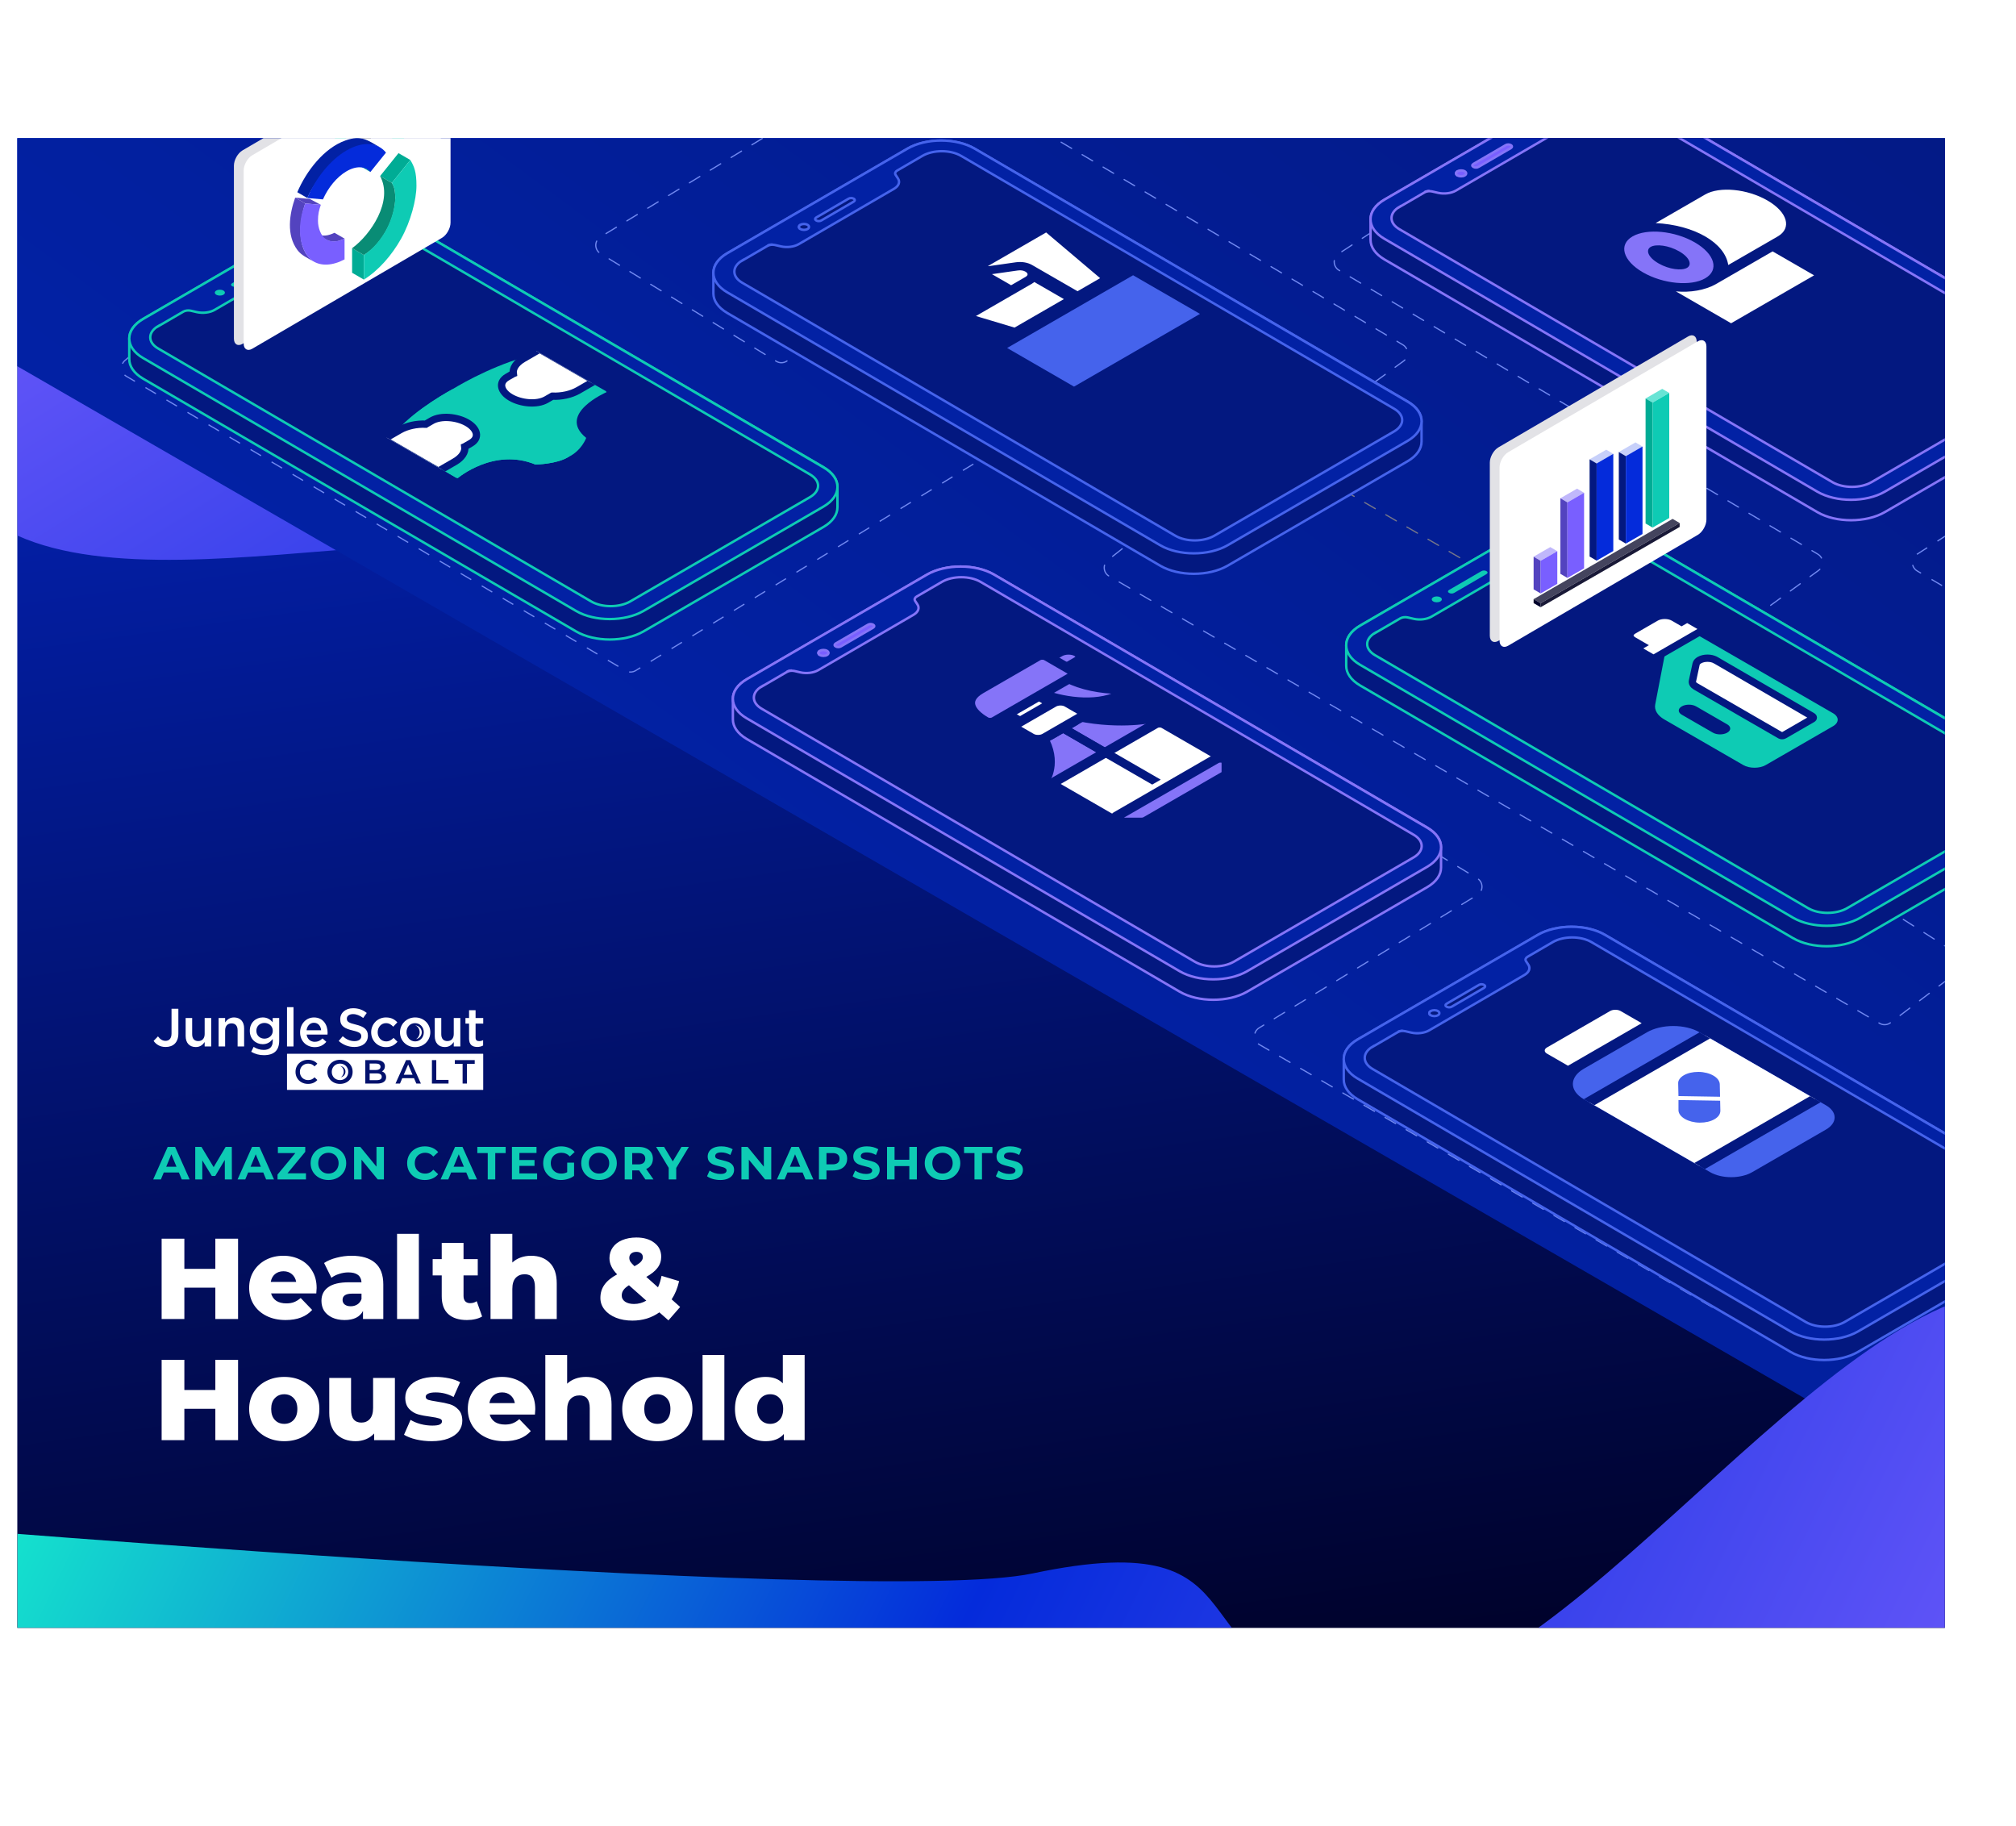 <?xml version="1.0" encoding="UTF-8"?> <svg xmlns="http://www.w3.org/2000/svg" width="233" height="211" viewBox="0 0 233 211" fill="none"><rect x="12.267" y="24.173" width="220.733" height="172.48" fill="white"></rect><g clip-path="url(#clip0_893_63947)"><rect width="222.786" height="172.153" transform="translate(2 15.96)" fill="url(#paint0_linear_893_63947)"></rect><g filter="url(#filter0_f_893_63947)"><path d="M76.684 67.718C93.299 81.146 74.182 78.132 99.226 87.402C115.68 93.493 256.01 192.332 256.01 192.332L299.579 70.435L95.165 -24.388L47.008 -12.626C47.008 -12.626 -22.767 44.011 -1.516 59.842C15.6 72.593 60.482 54.624 76.684 67.718Z" fill="url(#paint1_linear_893_63947)"></path></g><rect x="39.761" y="-99.09" width="351.605" height="141.345" transform="rotate(30 39.761 -99.09)" fill="url(#paint2_linear_893_63947)"></rect><g filter="url(#filter1_f_893_63947)"><path d="M157.544 195.928C134.36 193.228 147.968 175.771 119.344 181.82C100.539 185.794 -21.008 175.396 -21.008 175.396L-57.126 314.263L187.544 282.56L225.533 243.639C225.533 243.639 263.608 151.191 234.73 148.977C211.471 147.194 180.152 198.561 157.544 195.928Z" fill="url(#paint3_linear_893_63947)"></path></g><path d="M17.753 120.283L18.256 119.761C18.512 120.091 18.768 120.277 19.134 120.277C19.545 120.277 19.824 120.004 19.824 119.419V116.57H20.614V119.444C20.614 119.96 20.459 120.346 20.204 120.601C19.949 120.856 19.582 120.985 19.146 120.985C18.474 120.987 18.039 120.676 17.753 120.284V120.283Z" fill="white"></path><path d="M21.456 119.731V117.64H22.209V119.507C22.209 120.019 22.465 120.303 22.913 120.303C23.36 120.303 23.653 120.004 23.653 119.492V117.64H24.412V120.926H23.653V120.414C23.44 120.725 23.137 120.992 22.627 120.992C21.886 120.994 21.457 120.496 21.457 119.731L21.456 119.731Z" fill="white"></path><path d="M25.266 117.64H26.019V118.144C26.233 117.839 26.535 117.571 27.046 117.571C27.786 117.571 28.215 118.069 28.215 118.828V120.925H27.462V119.059C27.462 118.547 27.206 118.256 26.759 118.256C26.312 118.256 26.019 118.561 26.019 119.071V120.925H25.266V117.64L25.266 117.64Z" fill="white"></path><path d="M29.032 121.54L29.312 120.974C29.667 121.192 30.034 121.323 30.482 121.323C31.154 121.323 31.521 120.974 31.521 120.315V120.059C31.247 120.414 30.905 120.662 30.364 120.662C29.592 120.662 28.87 120.09 28.87 119.126V119.113C28.87 118.142 29.598 117.57 30.364 117.57C30.918 117.57 31.259 117.826 31.516 118.13V117.639H32.268V120.253C32.268 120.807 32.125 121.217 31.851 121.49C31.552 121.789 31.092 121.932 30.501 121.932C29.985 121.937 29.477 121.802 29.032 121.54H29.032ZM31.527 119.12V119.108C31.527 118.573 31.085 118.206 30.562 118.206C30.04 118.206 29.629 118.567 29.629 119.108V119.12C29.629 119.655 30.046 120.022 30.562 120.022C31.079 120.022 31.527 119.655 31.527 119.12Z" fill="white"></path><path d="M33.171 116.383H33.923V120.925H33.171V116.383Z" fill="white"></path><path d="M34.684 119.295V119.284C34.684 118.345 35.35 117.573 36.289 117.573C37.335 117.573 37.864 118.394 37.864 119.34C37.864 119.408 37.857 119.477 37.851 119.553H35.437C35.518 120.088 35.898 120.387 36.383 120.387C36.75 120.387 37.011 120.25 37.273 119.995L37.714 120.387C37.403 120.76 36.974 121.003 36.371 121.003C35.419 120.999 34.684 120.308 34.684 119.295V119.295ZM37.116 119.052C37.067 118.567 36.782 118.187 36.283 118.187C35.823 118.187 35.499 118.542 35.43 119.052H37.116Z" fill="white"></path><path d="M39.147 120.29L39.608 119.742C40.024 120.104 40.448 120.308 40.983 120.308C41.455 120.308 41.754 120.084 41.754 119.76V119.748C41.754 119.437 41.58 119.268 40.773 119.082C39.846 118.858 39.322 118.584 39.322 117.782V117.769C39.322 117.023 39.945 116.507 40.809 116.507C41.444 116.507 41.948 116.7 42.388 117.054L41.978 117.633C41.586 117.341 41.194 117.185 40.796 117.185C40.348 117.185 40.087 117.416 40.087 117.702V117.714C40.087 118.05 40.286 118.2 41.126 118.397C42.047 118.621 42.52 118.952 42.52 119.672V119.685C42.52 120.5 41.88 120.985 40.964 120.985C40.293 120.989 39.645 120.741 39.147 120.29V120.29Z" fill="white"></path><path d="M42.898 119.3V119.288C42.898 118.355 43.62 117.571 44.609 117.571C45.225 117.571 45.611 117.802 45.922 118.137L45.449 118.641C45.219 118.399 44.976 118.231 44.603 118.231C44.056 118.231 43.651 118.703 43.651 119.276V119.288C43.651 119.873 44.056 120.34 44.632 120.34C44.987 120.34 45.248 120.178 45.486 119.935L45.94 120.383C45.616 120.744 45.237 120.999 44.596 120.999C43.62 120.999 42.899 120.234 42.899 119.301L42.898 119.3Z" fill="white"></path><path d="M50.247 119.73V117.64H51V119.506C51 120.018 51.256 120.302 51.703 120.302C52.15 120.302 52.443 120.004 52.443 119.492V117.64H53.202V120.925H52.444V120.413C52.23 120.724 51.927 120.992 51.417 120.992C50.677 120.994 50.247 120.496 50.247 119.731V119.73Z" fill="white"></path><path d="M54.212 120.016V118.286H53.795V117.64H54.212V116.737H54.965V117.64H55.849V118.286H54.965V119.898C54.965 120.19 55.114 120.309 55.37 120.309C55.532 120.309 55.692 120.271 55.836 120.196V120.812C55.63 120.929 55.395 120.987 55.158 120.981C54.604 120.981 54.212 120.738 54.212 120.016V120.016Z" fill="white"></path><path d="M46.229 119.3V119.288C46.229 118.35 46.976 117.571 47.984 117.571C48.992 117.571 49.733 118.336 49.733 119.278V119.29C49.733 120.223 48.986 121.001 47.972 121.001C46.969 120.999 46.229 120.234 46.229 119.301V119.3ZM48.98 119.3V119.288C48.98 118.71 48.563 118.231 47.971 118.231C47.366 118.231 46.982 118.703 46.982 119.276V119.288C46.982 119.861 47.4 120.34 47.984 120.34C48.568 120.34 48.979 119.867 48.979 119.301L48.98 119.3Z" fill="white"></path><path d="M47.981 118.493C48.27 118.567 48.504 118.907 48.504 119.289C48.504 119.634 48.317 119.954 48.074 120.077C48.509 120.007 48.805 119.598 48.735 119.164C48.675 118.789 48.36 118.509 47.981 118.493V118.493Z" fill="white"></path><path d="M43.535 124.037H42.722V124.819H43.535C43.924 124.819 44.119 124.689 44.119 124.428C44.119 124.168 43.924 124.037 43.535 124.037V124.037Z" fill="white"></path><path d="M46.665 124.192H47.683L47.172 123.008L46.665 124.192Z" fill="white"></path><path d="M43.838 123.552C43.932 123.489 43.979 123.397 43.979 123.275C43.979 123.154 43.932 123.058 43.838 122.994C43.744 122.931 43.609 122.9 43.434 122.9H42.722V123.647H43.434C43.609 123.647 43.744 123.615 43.838 123.552Z" fill="white"></path><path d="M39.785 123.029C39.64 122.948 39.478 122.907 39.297 122.907C39.116 122.907 38.954 122.948 38.809 123.029C38.664 123.111 38.551 123.224 38.469 123.37C38.386 123.516 38.345 123.679 38.345 123.859C38.345 124.04 38.386 124.203 38.469 124.349C38.551 124.495 38.664 124.608 38.809 124.689C38.954 124.771 39.116 124.811 39.297 124.811C39.478 124.811 39.64 124.771 39.785 124.689C39.929 124.608 40.043 124.495 40.125 124.349C40.208 124.203 40.249 124.04 40.249 123.859C40.249 123.679 40.208 123.516 40.125 123.37C40.043 123.224 39.929 123.111 39.785 123.029ZM39.376 124.486C39.575 124.385 39.729 124.122 39.729 123.839C39.729 123.526 39.537 123.247 39.299 123.185C39.611 123.198 39.87 123.428 39.919 123.736C39.976 124.093 39.733 124.428 39.376 124.485V124.486Z" fill="white"></path><path d="M55.818 121.772H33.202C33.185 121.772 33.171 121.785 33.171 121.802V125.916C33.171 125.933 33.185 125.947 33.202 125.947H55.818C55.834 125.947 55.848 125.933 55.848 125.916V121.802C55.848 121.785 55.834 121.772 55.818 121.772V121.772ZM34.785 124.351C34.867 124.495 34.982 124.608 35.129 124.689C35.276 124.771 35.443 124.811 35.628 124.811C35.915 124.811 36.156 124.704 36.352 124.49L36.677 124.8C36.551 124.947 36.395 125.059 36.211 125.136C36.026 125.214 35.823 125.252 35.601 125.252C35.328 125.252 35.081 125.193 34.86 125.072C34.64 124.953 34.467 124.787 34.342 124.575C34.217 124.364 34.154 124.125 34.154 123.859C34.154 123.593 34.217 123.355 34.343 123.143C34.47 122.932 34.643 122.766 34.864 122.646C35.084 122.526 35.331 122.466 35.605 122.466C35.827 122.466 36.029 122.505 36.212 122.582C36.396 122.66 36.55 122.772 36.677 122.919L36.352 123.225C36.156 123.013 35.915 122.907 35.628 122.907C35.443 122.907 35.276 122.948 35.129 123.029C34.982 123.111 34.867 123.223 34.785 123.368C34.702 123.513 34.661 123.676 34.661 123.859C34.661 124.043 34.702 124.206 34.785 124.351L34.785 124.351ZM40.566 124.575C40.44 124.787 40.266 124.953 40.044 125.072C39.822 125.192 39.573 125.252 39.297 125.252C39.021 125.252 38.772 125.193 38.55 125.072C38.328 124.953 38.154 124.786 38.027 124.573C37.901 124.36 37.838 124.122 37.838 123.859C37.838 123.596 37.901 123.358 38.027 123.145C38.154 122.932 38.328 122.766 38.55 122.646C38.772 122.526 39.021 122.466 39.297 122.466C39.573 122.466 39.822 122.526 40.044 122.646C40.266 122.766 40.44 122.932 40.566 123.143C40.693 123.355 40.756 123.593 40.756 123.859C40.756 124.124 40.693 124.363 40.566 124.575V124.575ZM44.355 125.022C44.174 125.15 43.911 125.214 43.566 125.214H42.219V122.505H43.488C43.808 122.505 44.054 122.568 44.227 122.693C44.4 122.818 44.486 122.99 44.486 123.209C44.486 123.344 44.456 123.462 44.394 123.565C44.331 123.669 44.246 123.748 44.138 123.805C44.288 123.854 44.406 123.936 44.494 124.051C44.582 124.166 44.626 124.309 44.626 124.479C44.626 124.714 44.535 124.895 44.355 125.023L44.355 125.022ZM48.12 125.214L47.849 124.587H46.495L46.228 125.214H45.709L46.929 122.505H47.424L48.647 125.214H48.121H48.12ZM51.839 125.214H49.92V122.505H50.423V124.788H51.839V125.214L51.839 125.214ZM54.866 122.931H53.968V125.214H53.465V122.931H52.567V122.505H54.866V122.931H54.866Z" fill="white"></path><path d="M20.674 135.486H18.928L18.596 136.292H17.704L19.38 132.533H20.239L21.919 136.292H21.007L20.674 135.486ZM20.4 134.826L19.804 133.387L19.208 134.826H20.4ZM25.986 136.292L25.98 134.036L24.874 135.894H24.482L23.381 134.085V136.292H22.565V132.533H23.285L24.692 134.869L26.077 132.533H26.791L26.802 136.292H25.986ZM30.425 135.486H28.68L28.347 136.292H27.455L29.131 132.533H29.99L31.67 136.292H30.758L30.425 135.486ZM30.151 134.826L29.555 133.387L28.959 134.826H30.151ZM35.361 135.583V136.292H32.075V135.728L34.136 133.242H32.117V132.533H35.28V133.097L33.224 135.583H35.361ZM37.958 136.356C37.568 136.356 37.215 136.272 36.9 136.104C36.589 135.935 36.343 135.704 36.164 135.411C35.989 135.114 35.901 134.781 35.901 134.412C35.901 134.043 35.989 133.712 36.164 133.419C36.343 133.122 36.589 132.889 36.9 132.721C37.215 132.552 37.568 132.468 37.958 132.468C38.348 132.468 38.699 132.552 39.01 132.721C39.322 132.889 39.567 133.122 39.746 133.419C39.925 133.712 40.014 134.043 40.014 134.412C40.014 134.781 39.925 135.114 39.746 135.411C39.567 135.704 39.322 135.935 39.01 136.104C38.699 136.272 38.348 136.356 37.958 136.356ZM37.958 135.615C38.18 135.615 38.38 135.565 38.559 135.465C38.738 135.361 38.878 135.218 38.978 135.035C39.082 134.852 39.134 134.645 39.134 134.412C39.134 134.179 39.082 133.972 38.978 133.789C38.878 133.607 38.738 133.465 38.559 133.365C38.38 133.261 38.18 133.209 37.958 133.209C37.736 133.209 37.535 133.261 37.356 133.365C37.178 133.465 37.036 133.607 36.932 133.789C36.832 133.972 36.782 134.179 36.782 134.412C36.782 134.645 36.832 134.852 36.932 135.035C37.036 135.218 37.178 135.361 37.356 135.465C37.535 135.565 37.736 135.615 37.958 135.615ZM44.371 132.533V136.292H43.657L41.783 134.009V136.292H40.924V132.533H41.644L43.512 134.815V132.533H44.371ZM49.092 136.356C48.709 136.356 48.361 136.274 48.05 136.109C47.742 135.941 47.498 135.71 47.319 135.416C47.144 135.119 47.056 134.784 47.056 134.412C47.056 134.04 47.144 133.707 47.319 133.413C47.498 133.116 47.742 132.885 48.05 132.721C48.361 132.552 48.71 132.468 49.097 132.468C49.423 132.468 49.716 132.526 49.977 132.64C50.242 132.755 50.464 132.919 50.643 133.134L50.085 133.65C49.831 133.356 49.516 133.209 49.14 133.209C48.907 133.209 48.7 133.261 48.517 133.365C48.334 133.465 48.191 133.607 48.087 133.789C47.987 133.972 47.937 134.179 47.937 134.412C47.937 134.645 47.987 134.852 48.087 135.035C48.191 135.218 48.334 135.361 48.517 135.465C48.7 135.565 48.907 135.615 49.14 135.615C49.516 135.615 49.831 135.466 50.085 135.169L50.643 135.685C50.464 135.903 50.242 136.07 49.977 136.184C49.713 136.299 49.417 136.356 49.092 136.356ZM53.889 135.486H52.143L51.81 136.292H50.919L52.594 132.533H53.454L55.134 136.292H54.221L53.889 135.486ZM53.615 134.826L53.019 133.387L52.423 134.826H53.615ZM56.37 133.242H55.167V132.533H58.443V133.242H57.24V136.292H56.37V133.242ZM62.077 135.593V136.292H59.166V132.533H62.007V133.231H60.031V134.047H61.776V134.724H60.031V135.593H62.077ZM65.554 134.353H66.349V135.878C66.144 136.032 65.908 136.15 65.64 136.232C65.371 136.315 65.101 136.356 64.829 136.356C64.439 136.356 64.088 136.274 63.776 136.109C63.465 135.941 63.22 135.71 63.041 135.416C62.865 135.119 62.778 134.784 62.778 134.412C62.778 134.04 62.865 133.707 63.041 133.413C63.22 133.116 63.467 132.885 63.782 132.721C64.097 132.552 64.451 132.468 64.845 132.468C65.174 132.468 65.473 132.524 65.742 132.635C66.01 132.746 66.236 132.907 66.418 133.118L65.86 133.634C65.591 133.351 65.267 133.209 64.888 133.209C64.648 133.209 64.435 133.259 64.249 133.36C64.063 133.46 63.918 133.601 63.814 133.784C63.71 133.966 63.658 134.176 63.658 134.412C63.658 134.645 63.71 134.852 63.814 135.035C63.918 135.218 64.061 135.361 64.244 135.465C64.43 135.565 64.641 135.615 64.877 135.615C65.128 135.615 65.353 135.561 65.554 135.454V134.353ZM69.233 136.356C68.842 136.356 68.49 136.272 68.175 136.104C67.863 135.935 67.618 135.704 67.439 135.411C67.264 135.114 67.176 134.781 67.176 134.412C67.176 134.043 67.264 133.712 67.439 133.419C67.618 133.122 67.863 132.889 68.175 132.721C68.49 132.552 68.842 132.468 69.233 132.468C69.623 132.468 69.974 132.552 70.285 132.721C70.596 132.889 70.842 133.122 71.021 133.419C71.2 133.712 71.289 134.043 71.289 134.412C71.289 134.781 71.2 135.114 71.021 135.411C70.842 135.704 70.596 135.935 70.285 136.104C69.974 136.272 69.623 136.356 69.233 136.356ZM69.233 135.615C69.454 135.615 69.655 135.565 69.834 135.465C70.013 135.361 70.153 135.218 70.253 135.035C70.357 134.852 70.409 134.645 70.409 134.412C70.409 134.179 70.357 133.972 70.253 133.789C70.153 133.607 70.013 133.465 69.834 133.365C69.655 133.261 69.454 133.209 69.233 133.209C69.011 133.209 68.81 133.261 68.631 133.365C68.452 133.465 68.311 133.607 68.207 133.789C68.107 133.972 68.057 134.179 68.057 134.412C68.057 134.645 68.107 134.852 68.207 135.035C68.311 135.218 68.452 135.361 68.631 135.465C68.81 135.565 69.011 135.615 69.233 135.615ZM74.594 136.292L73.868 135.244H73.826H73.069V136.292H72.199V132.533H73.826C74.159 132.533 74.447 132.588 74.69 132.699C74.937 132.81 75.127 132.968 75.259 133.172C75.392 133.376 75.458 133.617 75.458 133.897C75.458 134.176 75.39 134.417 75.254 134.622C75.121 134.822 74.932 134.976 74.685 135.083L75.528 136.292H74.594ZM74.577 133.897C74.577 133.685 74.509 133.524 74.373 133.413C74.237 133.299 74.039 133.242 73.777 133.242H73.069V134.552H73.777C74.039 134.552 74.237 134.494 74.373 134.38C74.509 134.265 74.577 134.104 74.577 133.897ZM78.155 134.96V136.292H77.285V134.949L75.83 132.533H76.753L77.757 134.203L78.761 132.533H79.615L78.155 134.96ZM83.246 136.356C82.949 136.356 82.661 136.317 82.382 136.238C82.106 136.155 81.884 136.05 81.716 135.921L82.011 135.266C82.172 135.384 82.364 135.479 82.586 135.55C82.808 135.622 83.03 135.658 83.252 135.658C83.499 135.658 83.681 135.622 83.799 135.55C83.918 135.475 83.977 135.377 83.977 135.255C83.977 135.166 83.941 135.092 83.869 135.035C83.801 134.974 83.712 134.926 83.601 134.89C83.493 134.854 83.347 134.815 83.16 134.772C82.874 134.704 82.639 134.636 82.457 134.568C82.274 134.5 82.117 134.391 81.984 134.24C81.856 134.09 81.791 133.889 81.791 133.639C81.791 133.421 81.85 133.224 81.968 133.048C82.086 132.869 82.264 132.728 82.5 132.624C82.74 132.52 83.031 132.468 83.375 132.468C83.615 132.468 83.85 132.497 84.079 132.554C84.308 132.611 84.508 132.694 84.68 132.801L84.412 133.462C84.064 133.265 83.717 133.166 83.37 133.166C83.126 133.166 82.946 133.206 82.827 133.284C82.713 133.363 82.656 133.467 82.656 133.596C82.656 133.725 82.722 133.821 82.854 133.886C82.99 133.947 83.196 134.008 83.472 134.068C83.758 134.136 83.993 134.204 84.175 134.273C84.358 134.341 84.513 134.448 84.642 134.595C84.775 134.741 84.841 134.94 84.841 135.191C84.841 135.406 84.78 135.602 84.659 135.781C84.54 135.957 84.361 136.096 84.121 136.2C83.882 136.304 83.59 136.356 83.246 136.356ZM89.138 132.533V136.292H88.424L86.55 134.009V136.292H85.691V132.533H86.411L88.279 134.815V132.533H89.138ZM92.759 135.486H91.014L90.681 136.292H89.79L91.465 132.533H92.324L94.005 136.292H93.092L92.759 135.486ZM92.485 134.826L91.889 133.387L91.293 134.826H92.485ZM96.277 132.533C96.61 132.533 96.898 132.588 97.142 132.699C97.389 132.81 97.579 132.968 97.711 133.172C97.844 133.376 97.91 133.617 97.91 133.897C97.91 134.172 97.844 134.414 97.711 134.622C97.579 134.826 97.389 134.983 97.142 135.094C96.898 135.201 96.61 135.255 96.277 135.255H95.52V136.292H94.65V132.533H96.277ZM96.229 134.546C96.49 134.546 96.689 134.491 96.825 134.38C96.961 134.265 97.029 134.104 97.029 133.897C97.029 133.685 96.961 133.524 96.825 133.413C96.689 133.299 96.49 133.242 96.229 133.242H95.52V134.546H96.229ZM100.074 136.356C99.777 136.356 99.489 136.317 99.209 136.238C98.934 136.155 98.712 136.05 98.544 135.921L98.839 135.266C99 135.384 99.192 135.479 99.413 135.55C99.635 135.622 99.857 135.658 100.079 135.658C100.326 135.658 100.509 135.622 100.627 135.55C100.745 135.475 100.804 135.377 100.804 135.255C100.804 135.166 100.768 135.092 100.697 135.035C100.629 134.974 100.539 134.926 100.428 134.89C100.321 134.854 100.174 134.815 99.988 134.772C99.702 134.704 99.467 134.636 99.285 134.568C99.102 134.5 98.945 134.391 98.812 134.24C98.683 134.09 98.619 133.889 98.619 133.639C98.619 133.421 98.678 133.224 98.796 133.048C98.914 132.869 99.091 132.728 99.328 132.624C99.567 132.52 99.859 132.468 100.203 132.468C100.443 132.468 100.677 132.497 100.906 132.554C101.135 132.611 101.336 132.694 101.508 132.801L101.239 133.462C100.892 133.265 100.545 133.166 100.197 133.166C99.954 133.166 99.773 133.206 99.655 133.284C99.541 133.363 99.483 133.467 99.483 133.596C99.483 133.725 99.549 133.821 99.682 133.886C99.818 133.947 100.024 134.008 100.299 134.068C100.586 134.136 100.82 134.204 101.003 134.273C101.185 134.341 101.341 134.448 101.47 134.595C101.603 134.741 101.669 134.94 101.669 135.191C101.669 135.406 101.608 135.602 101.486 135.781C101.368 135.957 101.189 136.096 100.949 136.2C100.709 136.304 100.418 136.356 100.074 136.356ZM105.966 132.533V136.292H105.096V134.75H103.389V136.292H102.519V132.533H103.389V134.015H105.096V132.533H105.966ZM108.931 136.356C108.541 136.356 108.189 136.272 107.874 136.104C107.562 135.935 107.317 135.704 107.138 135.411C106.963 135.114 106.875 134.781 106.875 134.412C106.875 134.043 106.963 133.712 107.138 133.419C107.317 133.122 107.562 132.889 107.874 132.721C108.189 132.552 108.541 132.468 108.931 132.468C109.322 132.468 109.672 132.552 109.984 132.721C110.295 132.889 110.541 133.122 110.72 133.419C110.899 133.712 110.988 134.043 110.988 134.412C110.988 134.781 110.899 135.114 110.72 135.411C110.541 135.704 110.295 135.935 109.984 136.104C109.672 136.272 109.322 136.356 108.931 136.356ZM108.931 135.615C109.153 135.615 109.354 135.565 109.533 135.465C109.712 135.361 109.851 135.218 109.952 135.035C110.056 134.852 110.107 134.645 110.107 134.412C110.107 134.179 110.056 133.972 109.952 133.789C109.851 133.607 109.712 133.465 109.533 133.365C109.354 133.261 109.153 133.209 108.931 133.209C108.71 133.209 108.509 133.261 108.33 133.365C108.151 133.465 108.01 133.607 107.906 133.789C107.806 133.972 107.756 134.179 107.756 134.412C107.756 134.645 107.806 134.852 107.906 135.035C108.01 135.218 108.151 135.361 108.33 135.465C108.509 135.565 108.71 135.615 108.931 135.615ZM112.624 133.242H111.421V132.533H114.696V133.242H113.494V136.292H112.624V133.242ZM116.629 136.356C116.332 136.356 116.044 136.317 115.764 136.238C115.489 136.155 115.267 136.05 115.099 135.921L115.394 135.266C115.555 135.384 115.747 135.479 115.968 135.55C116.19 135.622 116.412 135.658 116.634 135.658C116.881 135.658 117.064 135.622 117.182 135.55C117.3 135.475 117.359 135.377 117.359 135.255C117.359 135.166 117.323 135.092 117.252 135.035C117.184 134.974 117.094 134.926 116.983 134.89C116.876 134.854 116.729 134.815 116.543 134.772C116.257 134.704 116.022 134.636 115.84 134.568C115.657 134.5 115.5 134.391 115.367 134.24C115.238 134.09 115.174 133.889 115.174 133.639C115.174 133.421 115.233 133.224 115.351 133.048C115.469 132.869 115.646 132.728 115.883 132.624C116.122 132.52 116.414 132.468 116.758 132.468C116.998 132.468 117.232 132.497 117.461 132.554C117.69 132.611 117.891 132.694 118.063 132.801L117.794 133.462C117.447 133.265 117.1 133.166 116.752 133.166C116.509 133.166 116.328 133.206 116.21 133.284C116.096 133.363 116.038 133.467 116.038 133.596C116.038 133.725 116.104 133.821 116.237 133.886C116.373 133.947 116.579 134.008 116.854 134.068C117.141 134.136 117.375 134.204 117.558 134.273C117.74 134.341 117.896 134.448 118.025 134.595C118.157 134.741 118.224 134.94 118.224 135.191C118.224 135.406 118.163 135.602 118.041 135.781C117.923 135.957 117.744 136.096 117.504 136.2C117.264 136.304 116.973 136.356 116.629 136.356Z" fill="#0ECBB4"></path><path d="M27.514 143.134V152.418H24.888V148.797H21.307V152.418H18.681V143.134H21.307V146.622H24.888V143.134H27.514ZM36.595 148.837C36.595 148.855 36.582 149.063 36.555 149.461H31.329C31.436 149.832 31.639 150.119 31.94 150.323C32.249 150.517 32.634 150.614 33.093 150.614C33.438 150.614 33.735 150.566 33.982 150.469C34.239 150.371 34.495 150.212 34.751 149.991L36.078 151.37C35.379 152.149 34.358 152.538 33.014 152.538C32.174 152.538 31.436 152.378 30.799 152.06C30.162 151.742 29.667 151.3 29.314 150.734C28.969 150.168 28.796 149.527 28.796 148.811C28.796 148.103 28.964 147.471 29.3 146.914C29.645 146.348 30.118 145.906 30.719 145.588C31.321 145.269 31.997 145.11 32.749 145.11C33.465 145.11 34.115 145.261 34.698 145.561C35.282 145.853 35.742 146.282 36.078 146.848C36.423 147.405 36.595 148.068 36.595 148.837ZM32.762 146.901C32.373 146.901 32.046 147.011 31.78 147.232C31.524 147.453 31.36 147.754 31.29 148.134H34.234C34.163 147.754 33.995 147.453 33.73 147.232C33.474 147.011 33.151 146.901 32.762 146.901ZM40.626 145.11C41.82 145.11 42.731 145.384 43.358 145.933C43.986 146.472 44.3 147.303 44.3 148.426V152.418H41.953V151.49C41.59 152.188 40.883 152.538 39.831 152.538C39.273 152.538 38.792 152.44 38.385 152.246C37.978 152.051 37.669 151.79 37.456 151.463C37.253 151.127 37.151 150.747 37.151 150.323C37.151 149.642 37.412 149.116 37.934 148.744C38.456 148.364 39.26 148.174 40.348 148.174H41.78C41.736 147.414 41.228 147.033 40.255 147.033C39.91 147.033 39.561 147.091 39.207 147.206C38.853 147.312 38.553 147.462 38.305 147.657L37.456 145.946C37.854 145.681 38.336 145.477 38.902 145.336C39.477 145.185 40.052 145.11 40.626 145.11ZM40.533 150.946C40.825 150.946 41.082 150.875 41.303 150.734C41.524 150.592 41.683 150.385 41.78 150.11V149.487H40.693C39.959 149.487 39.592 149.73 39.592 150.217C39.592 150.438 39.676 150.614 39.844 150.747C40.012 150.88 40.242 150.946 40.533 150.946ZM45.891 142.577H48.411V152.418H45.891V142.577ZM55.721 152.126C55.509 152.259 55.248 152.361 54.939 152.431C54.638 152.502 54.315 152.538 53.971 152.538C53.033 152.538 52.313 152.308 51.809 151.848C51.305 151.388 51.053 150.703 51.053 149.792V147.378H50.005V145.495H51.053V143.625H53.573V145.495H55.217V147.378H53.573V149.766C53.573 150.022 53.639 150.225 53.772 150.376C53.913 150.517 54.099 150.588 54.329 150.588C54.62 150.588 54.877 150.513 55.098 150.362L55.721 152.126ZM61.375 145.11C62.268 145.11 62.984 145.376 63.523 145.906C64.072 146.437 64.346 147.237 64.346 148.307V152.418H61.826V148.718C61.826 147.736 61.432 147.246 60.645 147.246C60.212 147.246 59.863 147.387 59.598 147.67C59.341 147.953 59.213 148.377 59.213 148.943V152.418H56.693V142.577H59.213V145.893C59.487 145.636 59.81 145.442 60.181 145.309C60.553 145.177 60.95 145.11 61.375 145.11ZM77.255 152.577L76.207 151.649C75.774 151.958 75.292 152.197 74.761 152.365C74.231 152.524 73.674 152.604 73.09 152.604C72.392 152.604 71.76 152.493 71.194 152.272C70.628 152.042 70.186 151.729 69.867 151.331C69.549 150.933 69.39 150.486 69.39 149.991C69.39 149.407 69.545 148.899 69.854 148.466C70.164 148.024 70.654 147.621 71.326 147.259C70.734 146.658 70.438 146.034 70.438 145.389C70.438 144.92 70.566 144.505 70.822 144.142C71.079 143.78 71.441 143.501 71.91 143.306C72.387 143.103 72.936 143.001 73.555 143.001C74.412 143.001 75.102 143.205 75.624 143.612C76.154 144.009 76.419 144.549 76.419 145.23C76.419 145.707 76.278 146.131 75.995 146.503C75.721 146.874 75.287 147.223 74.695 147.551L76.048 148.758C76.225 148.369 76.362 147.926 76.459 147.431L78.488 148.041C78.311 148.837 78.024 149.54 77.626 150.15L78.608 151.026L77.255 152.577ZM73.555 144.659C73.298 144.659 73.095 144.726 72.944 144.858C72.803 144.982 72.732 145.146 72.732 145.349C72.732 145.499 72.772 145.645 72.852 145.787C72.94 145.919 73.099 146.096 73.329 146.317C73.683 146.131 73.93 145.959 74.072 145.8C74.222 145.632 74.297 145.46 74.297 145.283C74.297 145.088 74.231 144.938 74.098 144.832C73.975 144.717 73.793 144.659 73.555 144.659ZM73.276 150.681C73.789 150.681 74.262 150.553 74.695 150.296L72.692 148.519C72.401 148.696 72.188 148.881 72.056 149.076C71.923 149.262 71.857 149.474 71.857 149.713C71.857 149.995 71.985 150.23 72.241 150.415C72.498 150.592 72.843 150.681 73.276 150.681ZM27.514 157.134V166.418H24.888V162.797H21.307V166.418H18.681V157.134H21.307V160.622H24.888V157.134H27.514ZM32.855 166.538C32.086 166.538 31.391 166.378 30.773 166.06C30.154 165.742 29.667 165.3 29.314 164.734C28.969 164.168 28.796 163.527 28.796 162.811C28.796 162.103 28.969 161.467 29.314 160.901C29.667 160.335 30.149 159.897 30.759 159.588C31.378 159.269 32.077 159.11 32.855 159.11C33.633 159.11 34.331 159.269 34.95 159.588C35.569 159.897 36.051 160.335 36.396 160.901C36.741 161.458 36.913 162.094 36.913 162.811C36.913 163.527 36.741 164.168 36.396 164.734C36.051 165.3 35.569 165.742 34.95 166.06C34.331 166.378 33.633 166.538 32.855 166.538ZM32.855 164.535C33.297 164.535 33.659 164.385 33.942 164.084C34.225 163.774 34.367 163.35 34.367 162.811C34.367 162.28 34.225 161.865 33.942 161.564C33.659 161.263 33.297 161.113 32.855 161.113C32.413 161.113 32.05 161.263 31.767 161.564C31.484 161.865 31.343 162.28 31.343 162.811C31.343 163.35 31.484 163.774 31.767 164.084C32.05 164.385 32.413 164.535 32.855 164.535ZM45.641 159.23V166.418H43.24V165.649C42.975 165.941 42.656 166.162 42.285 166.312C41.914 166.462 41.52 166.538 41.105 166.538C40.176 166.538 39.434 166.263 38.876 165.715C38.328 165.167 38.054 164.345 38.054 163.248V159.23H40.574V162.837C40.574 163.377 40.676 163.77 40.879 164.018C41.083 164.265 41.379 164.389 41.768 164.389C42.166 164.389 42.488 164.252 42.736 163.978C42.992 163.695 43.121 163.266 43.121 162.691V159.23H45.641ZM49.877 166.538C49.275 166.538 48.683 166.471 48.099 166.339C47.516 166.197 47.047 166.016 46.694 165.795L47.45 164.071C47.777 164.274 48.166 164.438 48.617 164.561C49.068 164.676 49.514 164.734 49.956 164.734C50.363 164.734 50.65 164.694 50.818 164.614C50.995 164.526 51.084 164.402 51.084 164.243C51.084 164.084 50.977 163.973 50.765 163.911C50.562 163.841 50.235 163.774 49.784 163.713C49.209 163.642 48.718 163.549 48.312 163.434C47.914 163.319 47.569 163.107 47.277 162.797C46.985 162.488 46.839 162.055 46.839 161.498C46.839 161.038 46.976 160.631 47.251 160.277C47.525 159.915 47.922 159.632 48.444 159.429C48.975 159.216 49.607 159.11 50.341 159.11C50.862 159.11 51.38 159.163 51.893 159.269C52.406 159.376 52.834 159.526 53.179 159.72L52.423 161.431C51.786 161.078 51.097 160.901 50.354 160.901C49.956 160.901 49.664 160.949 49.479 161.047C49.293 161.135 49.2 161.254 49.2 161.405C49.2 161.573 49.302 161.692 49.505 161.763C49.709 161.825 50.045 161.891 50.513 161.962C51.106 162.05 51.596 162.152 51.986 162.267C52.374 162.382 52.711 162.594 52.993 162.903C53.285 163.204 53.431 163.629 53.431 164.177C53.431 164.628 53.294 165.034 53.02 165.397C52.746 165.751 52.339 166.029 51.8 166.233C51.269 166.436 50.628 166.538 49.877 166.538ZM61.865 162.837C61.865 162.855 61.852 163.063 61.825 163.461H56.599C56.706 163.832 56.909 164.119 57.209 164.323C57.519 164.517 57.904 164.614 58.363 164.614C58.708 164.614 59.004 164.566 59.252 164.469C59.508 164.371 59.765 164.212 60.021 163.991L61.348 165.37C60.649 166.149 59.628 166.538 58.284 166.538C57.444 166.538 56.706 166.378 56.069 166.06C55.432 165.742 54.937 165.3 54.583 164.734C54.239 164.168 54.066 163.527 54.066 162.811C54.066 162.103 54.234 161.471 54.57 160.914C54.915 160.348 55.388 159.906 55.989 159.588C56.59 159.269 57.267 159.11 58.019 159.11C58.735 159.11 59.385 159.261 59.968 159.561C60.552 159.853 61.012 160.282 61.348 160.848C61.692 161.405 61.865 162.068 61.865 162.837ZM58.032 160.901C57.643 160.901 57.316 161.011 57.05 161.232C56.794 161.453 56.63 161.754 56.56 162.134H59.504C59.433 161.754 59.265 161.453 59 161.232C58.744 161.011 58.421 160.901 58.032 160.901ZM67.709 159.11C68.602 159.11 69.318 159.376 69.857 159.906C70.405 160.437 70.68 161.237 70.68 162.307V166.418H68.159V162.718C68.159 161.736 67.766 161.246 66.979 161.246C66.546 161.246 66.197 161.387 65.931 161.67C65.675 161.953 65.547 162.377 65.547 162.943V166.418H63.027V156.577H65.547V159.893C65.821 159.636 66.144 159.442 66.515 159.309C66.886 159.177 67.284 159.11 67.709 159.11ZM75.973 166.538C75.204 166.538 74.51 166.378 73.891 166.06C73.272 165.742 72.785 165.3 72.432 164.734C72.087 164.168 71.914 163.527 71.914 162.811C71.914 162.103 72.087 161.467 72.432 160.901C72.785 160.335 73.267 159.897 73.877 159.588C74.496 159.269 75.195 159.11 75.973 159.11C76.751 159.11 77.45 159.269 78.068 159.588C78.687 159.897 79.169 160.335 79.514 160.901C79.859 161.458 80.031 162.094 80.031 162.811C80.031 163.527 79.859 164.168 79.514 164.734C79.169 165.3 78.687 165.742 78.068 166.06C77.45 166.378 76.751 166.538 75.973 166.538ZM75.973 164.535C76.415 164.535 76.778 164.385 77.06 164.084C77.343 163.774 77.485 163.35 77.485 162.811C77.485 162.28 77.343 161.865 77.06 161.564C76.778 161.263 76.415 161.113 75.973 161.113C75.531 161.113 75.168 161.263 74.885 161.564C74.602 161.865 74.461 162.28 74.461 162.811C74.461 163.35 74.602 163.774 74.885 164.084C75.168 164.385 75.531 164.535 75.973 164.535ZM81.199 156.577H83.719V166.418H81.199V156.577ZM92.996 156.577V166.418H90.595V165.702C90.127 166.259 89.424 166.538 88.487 166.538C87.832 166.538 87.235 166.387 86.696 166.087C86.157 165.777 85.728 165.339 85.409 164.774C85.1 164.208 84.945 163.553 84.945 162.811C84.945 162.068 85.1 161.418 85.409 160.861C85.728 160.295 86.157 159.862 86.696 159.561C87.235 159.261 87.832 159.11 88.487 159.11C89.344 159.11 90.007 159.358 90.476 159.853V156.577H92.996ZM89.017 164.535C89.45 164.535 89.808 164.385 90.091 164.084C90.374 163.774 90.516 163.35 90.516 162.811C90.516 162.28 90.374 161.865 90.091 161.564C89.817 161.263 89.459 161.113 89.017 161.113C88.575 161.113 88.212 161.263 87.929 161.564C87.647 161.865 87.505 162.28 87.505 162.811C87.505 163.35 87.647 163.774 87.929 164.084C88.212 164.385 88.575 164.535 89.017 164.535Z" fill="white"></path><g filter="url(#filter2_f_893_63947)"><path fill-rule="evenodd" clip-rule="evenodd" d="M39.975 29.743C41.385 28.836 42.651 27.36 43.565 25.692C44.478 24.023 45.038 21.835 45.038 20.47C45.038 19.105 44.825 18.571 44.445 17.929C43.854 18.684 43.262 19.44 42.67 20.195C42.877 20.579 42.994 20.871 42.994 21.681C42.994 22.491 42.661 23.825 42.118 24.835C41.575 25.846 40.82 26.747 39.975 27.317V29.743V29.743Z" fill="#DDE2E4"></path></g><path d="M21.55 35.51L14.437 41.658C13.855 42.162 13.939 43.088 14.602 43.479L72.305 77.502C72.663 77.713 73.108 77.71 73.463 77.493L122.113 47.746" stroke="#7088F0" stroke-width="0.141" stroke-linejoin="round" stroke-dasharray="1.41 1.41"></path><path d="M229.85 58.717L221.541 64.058C220.836 64.511 220.856 65.548 221.578 65.974L279.057 99.865C279.415 100.076 279.861 100.072 280.216 99.856L328.866 70.109" stroke="#7088F0" stroke-width="0.141" stroke-linejoin="round" stroke-dasharray="1.41 1.41"></path><g filter="url(#filter3_d_893_63947)"><path d="M16.559 33.472L37.365 21.4C39.519 20.147 43.007 20.147 45.139 21.4L95.191 50.62C96.252 51.247 96.787 52.059 96.787 52.872C96.787 53.652 96.787 54.454 96.787 55.245C96.787 56.069 96.252 56.893 95.169 57.519L74.363 69.592C72.209 70.833 68.722 70.833 66.59 69.592L16.537 40.382C15.477 39.756 14.941 38.943 14.941 38.13C14.941 37.339 14.941 36.537 14.941 35.746C14.941 35.768 14.941 35.79 14.941 35.812C14.908 34.966 15.444 34.11 16.559 33.472Z" fill="#031880" stroke="#0ECBB4" stroke-width="0.281"></path><path d="M16.559 33.472C14.416 34.725 14.394 36.746 16.537 37.998L66.59 67.23C68.722 68.471 72.209 68.471 74.363 67.23L95.169 55.168C97.323 53.916 97.334 51.895 95.191 50.642L45.139 21.4C43.007 20.147 39.519 20.147 37.365 21.4L16.559 33.472Z" fill="#0221A4" stroke="#0ECBB4" stroke-width="0.281"></path><path d="M26.826 29.353C26.662 29.452 26.662 29.605 26.826 29.693C26.99 29.792 27.252 29.792 27.416 29.693L31.155 27.518C31.319 27.419 31.319 27.265 31.155 27.178C30.991 27.079 30.729 27.079 30.565 27.178L26.826 29.353Z" fill="#0ECBB4"></path><path d="M25 30.199C24.771 30.331 24.771 30.55 25 30.682C24.771 30.55 24.771 30.331 25 30.199Z" fill="#0ECBB4"></path><path d="M25 30.199C24.771 30.331 24.771 30.55 25 30.682C25.23 30.814 25.591 30.814 25.82 30.682C26.05 30.55 26.05 30.331 25.82 30.199C25.591 30.067 25.23 30.067 25 30.199Z" fill="#0ECBB4"></path><path d="M21.763 32.472C21.556 32.472 21.359 32.516 21.206 32.604C21.359 32.516 21.567 32.472 21.763 32.472Z" fill="url(#paint4_linear_893_63947)"></path><path d="M18.298 34.296C17.062 35.01 17.051 36.186 18.287 36.9L68.339 66.131C69.574 66.846 71.575 66.846 72.822 66.131L93.617 54.07C94.852 53.345 94.863 52.18 93.627 51.455L43.575 22.234C42.34 21.509 40.339 21.509 39.093 22.234L36.184 23.926C35.966 24.058 35.889 24.245 35.998 24.421L36.272 24.838C36.545 25.244 36.37 25.706 35.834 26.024L24.792 32.44C24.256 32.747 23.458 32.846 22.758 32.692L22.048 32.528C21.753 32.462 21.424 32.506 21.206 32.627L18.298 34.318V34.296Z" fill="#031880" stroke="#0ECBB4" stroke-width="0.281"></path><g clip-path="url(#clip1_893_63947)"><path d="M62.304 37.434C57.73 38.474 53.702 40.747 52.309 41.591C50.847 42.395 46.91 44.721 45.106 47.363L52.701 51.819C52.701 51.819 52.84 51.852 52.91 51.869C52.91 51.869 57.09 48.313 61.898 50.309C61.898 50.309 64.363 50.254 65.658 49.448C67.229 48.712 67.751 47.226 67.751 47.226C64.295 44.45 70.108 41.937 70.108 41.937C70.079 41.896 70.022 41.816 70.022 41.816L62.304 37.431L62.304 37.434Z" fill="#0ECBB4"></path><path d="M52.309 41.591C50.847 42.395 46.91 44.721 45.106 47.363L52.701 51.819C52.701 51.819 52.84 51.852 52.91 51.869C52.91 51.869 57.09 48.313 61.898 50.309C61.898 50.309 64.363 50.254 65.658 49.448C65.706 49.426 65.749 49.401 65.794 49.377L52.309 41.591Z" fill="#0ECBB4"></path><path d="M44.679 47.188L44.314 47.399L44.679 47.61L50.305 50.858L50.67 51.069L51.036 50.858L52.547 49.985C53.392 49.497 53.801 48.851 53.718 48.242C53.725 48.239 53.732 48.235 53.738 48.231L54.401 47.848C55.499 47.214 55.153 46.147 53.995 45.478C52.836 44.809 50.988 44.61 49.89 45.244L49.738 45.331L49.738 45.334L49.227 45.629C49.221 45.633 49.214 45.636 49.208 45.64C48.155 45.591 47.035 45.828 46.188 46.317L44.679 47.188Z" fill="white" stroke="#031880" stroke-width="0.844"></path><path d="M62.736 37.185L62.37 36.974L62.005 37.185L60.494 38.058C59.647 38.546 59.237 39.193 59.322 39.801C59.315 39.804 59.309 39.808 59.302 39.812L59.005 39.983L59.003 39.982L58.638 40.193C57.539 40.827 57.885 41.894 59.044 42.563C60.202 43.232 62.05 43.432 63.149 42.798L63.811 42.415C63.818 42.411 63.825 42.407 63.831 42.404C64.885 42.452 66.005 42.215 66.85 41.727L68.361 40.855L68.727 40.644L68.361 40.433L62.736 37.185Z" fill="white" stroke="#031880" stroke-width="0.844"></path></g></g><path fill-rule="evenodd" clip-rule="evenodd" d="M49.955 4.56C46.298 6.696 42.643 8.837 38.989 10.972C35.336 13.107 31.68 15.245 28.026 17.38C27.48 17.7 27.035 18.491 27.035 19.139V39.134C27.035 39.782 27.483 40.055 28.026 39.738C31.68 37.604 35.336 35.465 38.989 33.33C42.643 31.195 46.298 29.06 49.955 26.923C50.498 26.605 50.945 25.811 50.945 25.164V5.164C50.945 4.513 50.499 4.242 49.955 4.56V4.56Z" fill="#E2E2E6"></path><path fill-rule="evenodd" clip-rule="evenodd" d="M29.316 34.262C30.512 33.522 31.713 32.78 32.912 32.039C33.082 31.933 33.224 32.019 33.224 32.236C33.224 32.449 33.082 32.715 32.912 32.82C31.713 33.562 30.512 34.303 29.316 35.044C29.145 35.15 29.005 35.059 29.005 34.846C29.005 34.63 29.145 34.368 29.316 34.262Z" fill="#0ECBB4"></path><path fill-rule="evenodd" clip-rule="evenodd" d="M29.213 36.531C31.113 35.402 33.013 34.276 34.913 33.151C36.813 32.026 38.715 30.897 40.614 29.772C40.727 29.705 40.819 29.76 40.819 29.9C40.819 30.035 40.726 30.203 40.614 30.27C38.715 31.397 36.813 32.524 34.913 33.65C33.013 34.775 31.113 35.901 29.213 37.029C29.098 37.097 29.005 37.037 29.005 36.901C29.005 36.761 29.097 36.599 29.213 36.531Z" fill="#00022B"></path><path fill-rule="evenodd" clip-rule="evenodd" d="M33.656 19.331C33.069 19.352 32.44 19.74 31.896 20.348C31.353 20.96 30.895 21.791 30.654 22.7C30.412 23.611 30.43 24.426 30.657 25.008C30.883 25.593 31.316 25.941 31.903 25.919C32.486 25.899 33.116 25.513 33.659 24.904C34.203 24.292 34.66 23.46 34.902 22.552C35.144 21.641 35.125 20.827 34.899 20.242C34.673 19.66 34.24 19.312 33.656 19.331ZM31.523 19.388C32.294 18.524 33.188 17.972 34.022 17.942C34.859 17.912 35.472 18.411 35.795 19.236C35.954 19.651 36.043 20.148 36.045 20.702C36.048 21.258 35.969 21.87 35.797 22.518C35.453 23.814 34.801 24.998 34.032 25.86C33.26 26.727 32.367 27.279 31.533 27.309C30.699 27.335 30.082 26.84 29.76 26.013C29.599 25.599 29.512 25.102 29.51 24.545C29.508 23.993 29.585 23.382 29.758 22.731C30.102 21.435 30.754 20.25 31.523 19.385V19.388Z" fill="#00022B"></path><path fill-rule="evenodd" clip-rule="evenodd" d="M32.585 18.454C32.851 18.282 33.08 18.413 33.096 18.756C33.113 19.099 32.908 19.517 32.642 19.692C32.209 19.974 31.791 20.414 31.442 20.941C31.103 21.455 30.826 22.061 30.654 22.7C30.412 23.611 30.43 24.426 30.657 25.008C30.883 25.593 31.316 25.941 31.903 25.919C32.486 25.899 33.116 25.513 33.659 24.904C34.203 24.292 34.66 23.46 34.902 22.552C34.939 22.413 34.969 22.275 34.993 22.146C35.017 22.017 35.036 21.886 35.05 21.748C35.088 21.38 35.335 20.996 35.598 20.892C35.865 20.787 36.048 21.004 36.01 21.374C35.993 21.55 35.964 21.739 35.926 21.939C35.891 22.131 35.847 22.324 35.797 22.518C35.453 23.814 34.801 24.998 34.032 25.86C33.26 26.727 32.367 27.279 31.533 27.309C30.699 27.336 30.082 26.84 29.76 26.013C29.599 25.599 29.512 25.102 29.51 24.545C29.508 23.993 29.585 23.382 29.758 22.731C30.003 21.817 30.398 20.958 30.88 20.228C31.378 19.476 31.97 18.853 32.586 18.452L32.585 18.454Z" fill="#0ECBB4"></path><path fill-rule="evenodd" clip-rule="evenodd" d="M39.09 15.544C39.954 15.045 40.818 14.546 41.681 14.047C42.545 13.548 43.41 13.049 44.275 12.55C44.526 12.405 44.73 12.505 44.73 12.771C44.73 13.037 44.525 13.372 44.275 13.517C43.41 14.016 42.545 14.515 41.681 15.014C40.818 15.513 39.954 16.012 39.09 16.511C38.84 16.656 38.636 16.557 38.636 16.291C38.636 16.026 38.84 15.688 39.09 15.544Z" fill="#0ECBB4"></path><path fill-rule="evenodd" clip-rule="evenodd" d="M39.09 17.563C39.645 17.242 40.202 16.922 40.757 16.601C41.312 16.281 41.867 15.96 42.424 15.639C42.675 15.493 42.88 15.593 42.88 15.859C42.88 16.124 42.674 16.459 42.424 16.604C41.867 16.925 41.312 17.246 40.757 17.567C40.202 17.888 39.646 18.208 39.09 18.529C38.84 18.674 38.635 18.575 38.635 18.309C38.635 18.044 38.841 17.709 39.09 17.564V17.563Z" fill="#00022B"></path><path fill-rule="evenodd" clip-rule="evenodd" d="M39.09 19.594C40.302 18.893 41.515 18.193 42.728 17.493C43.94 16.794 45.154 16.092 46.368 15.393C46.619 15.248 46.823 15.348 46.823 15.613C46.823 15.879 46.618 16.214 46.368 16.359C45.155 17.059 43.94 17.761 42.728 18.46C41.516 19.16 40.303 19.861 39.09 20.561C38.84 20.706 38.635 20.606 38.635 20.34C38.635 20.074 38.84 19.739 39.09 19.595V19.594Z" fill="#0ECBB4"></path><path fill-rule="evenodd" clip-rule="evenodd" d="M39.09 21.625C40.66 20.718 42.234 19.809 43.805 18.903C45.376 17.997 46.949 17.089 48.522 16.182C48.772 16.037 48.978 16.135 48.978 16.401C48.978 16.666 48.773 17.002 48.522 17.147C46.95 18.054 45.376 18.962 43.805 19.868C42.234 20.775 40.661 21.684 39.09 22.592C38.84 22.736 38.635 22.637 38.635 22.372C38.635 22.106 38.84 21.771 39.09 21.627V21.625Z" fill="#00022B"></path><path fill-rule="evenodd" clip-rule="evenodd" d="M51.081 5.123C47.424 7.259 43.769 9.4 40.115 11.535C36.462 13.67 32.806 15.807 29.152 17.942C28.606 18.262 28.161 19.054 28.161 19.702V39.697C28.161 40.345 28.609 40.617 29.152 40.301C32.806 38.167 36.462 36.028 40.115 33.893C43.769 31.758 47.424 29.622 51.081 27.485C51.624 27.168 52.071 26.374 52.071 25.726V5.727C52.071 5.076 51.625 4.804 51.081 5.123V5.123Z" fill="white"></path><path fill-rule="evenodd" clip-rule="evenodd" d="M35.274 23.507L34.117 22.837C33.439 24.747 33.073 27.165 34.387 28.909C34.84 29.511 35.529 29.802 36.17 30.174C34.204 28.744 34.601 25.519 35.274 23.507V23.507Z" fill="#5343BF"></path><path fill-rule="evenodd" clip-rule="evenodd" d="M37.08 23.67L35.81 22.989L34.118 22.837L35.274 23.507L37.08 23.67Z" fill="#5343BF"></path><path fill-rule="evenodd" clip-rule="evenodd" d="M43.883 17.005C42.486 16.195 41.755 15.593 39.952 16.221C37.437 17.096 35.389 19.796 34.361 22.211L35.517 22.881C36.653 20.216 40.685 15.467 43.883 17.005Z" fill="#0221A4"></path><path fill-rule="evenodd" clip-rule="evenodd" d="M42.652 19.667L41.273 18.892L41.649 19.206L42.805 19.876L42.652 19.667Z" fill="#00AC95"></path><path fill-rule="evenodd" clip-rule="evenodd" d="M39.819 27.572L38.662 26.901C37.971 27.224 37.303 27.375 36.59 27.018C37.14 27.337 37.767 27.835 38.34 27.906C38.866 27.971 39.353 27.79 39.819 27.573V27.572Z" fill="#5343BF"></path><path fill-rule="evenodd" clip-rule="evenodd" d="M42.059 29.472L40.695 28.68V31.52L42.059 32.311V29.472Z" fill="#00AC95"></path><path fill-rule="evenodd" clip-rule="evenodd" d="M47.422 18.486L46.057 17.695L43.929 20.347L45.293 21.138L47.422 18.486Z" fill="#00AC95"></path><path fill-rule="evenodd" clip-rule="evenodd" d="M45.293 21.138L43.929 20.347C45.495 23.224 42.82 27.143 40.695 28.682L42.059 29.473C44.35 28.073 45.981 24.72 45.641 22.145C45.62 21.893 45.525 21.482 45.292 21.139L45.293 21.138Z" fill="#098C75"></path><path fill-rule="evenodd" clip-rule="evenodd" d="M42.058 32.311C43.75 31.249 45.269 29.523 46.364 27.57C47.46 25.618 48.132 23.058 48.132 21.461C48.132 19.863 47.877 19.239 47.421 18.488C46.712 19.371 46.002 20.255 45.291 21.139C45.54 21.588 45.68 21.93 45.68 22.878C45.68 23.826 45.28 25.386 44.629 26.568C43.977 27.751 43.072 28.805 42.058 29.473V32.311V32.311Z" fill="#0ECBB4"></path><path fill-rule="evenodd" clip-rule="evenodd" d="M40.063 17.378C39.109 17.929 38.214 18.736 37.436 19.688C36.658 20.638 35.999 21.74 35.519 22.882C36.121 22.934 36.723 22.988 37.324 23.042C37.623 22.364 38.024 21.712 38.491 21.151C38.959 20.591 39.494 20.113 40.064 19.784C40.634 19.454 41.171 19.312 41.64 19.333C42.108 19.355 42.508 19.542 42.806 19.878C43.408 19.128 44.01 18.381 44.611 17.633C44.133 17.044 43.474 16.704 42.695 16.652C41.917 16.6 41.018 16.828 40.063 17.379V17.378Z" fill="#042BDB"></path><path fill-rule="evenodd" clip-rule="evenodd" d="M35.275 23.507C34.889 24.59 34.67 25.371 34.67 26.724C34.67 28.078 35.243 29.589 36.172 30.172C37.101 30.755 38.39 30.73 39.822 29.976V27.571C38.964 27.995 38.196 27.988 37.643 27.623C37.09 27.258 36.75 26.328 36.75 25.524C36.75 24.721 36.869 24.294 37.079 23.668C36.478 23.614 35.876 23.56 35.273 23.506L35.275 23.507Z" fill="#795FFF"></path><path d="M136.319 58.154L128.047 64.723C127.426 65.216 127.496 66.18 128.182 66.578L217.248 118.258C217.64 118.485 218.13 118.455 218.491 118.181L226.449 112.157C227.074 111.683 227.035 110.731 226.373 110.31L211.144 100.63" stroke="#7088F0" stroke-width="0.141" stroke-linecap="round" stroke-linejoin="round" stroke-dasharray="1.41 1.41"></path><path d="M137.866 33.4L129.594 39.969C128.973 40.462 129.043 41.425 129.729 41.823L218.795 93.503C219.187 93.731 219.677 93.701 220.038 93.427L227.996 87.402C228.621 86.929 228.582 85.976 227.92 85.556L212.691 75.876" stroke="#757689" stroke-width="0.141" stroke-linecap="round" stroke-linejoin="round" stroke-dasharray="1.41 1.41"></path><path d="M158.823 94.301L170.737 101.499C171.46 101.936 171.462 102.984 170.74 103.423L145.531 118.774C144.802 119.217 144.813 120.28 145.552 120.708L198.819 151.589C199.213 151.818 199.706 151.786 200.067 151.509L208.471 145.075" stroke="#7088F0" stroke-width="0.141" stroke-linecap="round" stroke-linejoin="round" stroke-dasharray="1.41 1.41"></path><path d="M81.607 3.583L93.52 10.781C94.243 11.218 94.245 12.266 93.523 12.705L69.398 27.379C68.679 27.817 68.677 28.86 69.395 29.3L89.72 41.749C90.091 41.976 90.559 41.969 90.923 41.732L100.454 35.51" stroke="#7088F0" stroke-width="0.141" stroke-linecap="round" stroke-linejoin="round" stroke-dasharray="1.41 1.41"></path><path d="M165.714 22.149L154.712 29.318C154.014 29.773 154.036 30.804 154.753 31.229L210.095 64.034C210.791 64.447 210.838 65.436 210.184 65.912L198.626 74.329" stroke="#7088F0" stroke-width="0.141" stroke-linecap="round" stroke-linejoin="round" stroke-dasharray="1.41 1.41"></path><path d="M117.753 -2.043L106.752 5.127C106.053 5.582 106.075 6.612 106.792 7.037L162.134 39.843C162.83 40.255 162.877 41.244 162.223 41.72L150.665 50.137" stroke="#7088F0" stroke-width="0.141" stroke-linecap="round" stroke-linejoin="round" stroke-dasharray="1.41 1.41"></path><g filter="url(#filter4_d_893_63947)"><path d="M86.321 75.105L107.127 63.032C109.28 61.779 112.768 61.779 114.9 63.032L164.952 92.252C166.013 92.879 166.549 93.692 166.549 94.504C166.549 95.284 166.549 96.086 166.549 96.877C166.549 97.701 166.013 98.525 164.931 99.151L144.125 111.224C141.971 112.465 138.483 112.465 136.351 111.224L86.299 82.014C85.238 81.388 84.703 80.575 84.703 79.762C84.703 78.971 84.703 78.169 84.703 77.379C84.703 77.4 84.703 77.422 84.703 77.444C84.67 76.599 85.205 75.742 86.321 75.105Z" fill="#031880" stroke="#8574F8" stroke-width="0.281"></path><path d="M86.32 75.105C84.177 76.357 84.156 78.378 86.299 79.63L136.351 108.862C138.483 110.103 141.971 110.103 144.124 108.862L164.93 96.8C167.084 95.548 167.095 93.527 164.952 92.275L114.9 63.032C112.768 61.779 109.28 61.779 107.126 63.032L86.32 75.105Z" fill="#0221A4" stroke="#8574F8" stroke-width="0.281"></path><path d="M96.587 70.985C96.423 71.084 96.423 71.238 96.587 71.326C96.751 71.424 97.013 71.424 97.177 71.326L100.916 69.15C101.08 69.052 101.08 68.898 100.916 68.81C100.752 68.711 100.49 68.711 100.326 68.81L96.587 70.985Z" fill="#795FFF" stroke="#8574F8" stroke-width="0.281"></path><path d="M94.76 71.831C94.531 71.962 94.531 72.182 94.76 72.314C94.531 72.182 94.531 71.962 94.76 71.831Z" fill="#795FFF" stroke="#8574F8" stroke-width="0.281"></path><path d="M94.76 71.831C94.531 71.962 94.531 72.182 94.76 72.314C94.99 72.446 95.351 72.446 95.58 72.314C95.81 72.182 95.81 71.962 95.58 71.831C95.351 71.699 94.99 71.699 94.76 71.831Z" fill="#795FFF" stroke="#8574F8" stroke-width="0.281"></path><path d="M91.525 74.105C91.318 74.105 91.121 74.149 90.968 74.237C91.121 74.149 91.329 74.105 91.525 74.105Z" fill="url(#paint5_linear_893_63947)" stroke="#8574F8" stroke-width="0.281"></path><path d="M88.06 75.928C86.824 76.642 86.813 77.818 88.049 78.532L138.101 107.764C139.337 108.478 141.337 108.478 142.584 107.764L163.379 95.702C164.614 94.977 164.625 93.812 163.39 93.087L113.337 63.867C112.102 63.142 110.101 63.142 108.855 63.867L105.946 65.558C105.728 65.69 105.651 65.877 105.761 66.053L106.034 66.47C106.307 66.876 106.132 67.338 105.597 67.656L94.554 74.072C94.018 74.379 93.22 74.478 92.52 74.325L91.81 74.16C91.514 74.094 91.186 74.138 90.968 74.259L88.06 75.95V75.928Z" fill="#031880" stroke="#8574F8" stroke-width="0.281"></path></g><g filter="url(#filter5_d_893_63947)"><path d="M156.924 116.731L177.73 104.658C179.884 103.406 183.372 103.406 185.504 104.658L235.556 133.879C236.617 134.505 237.152 135.318 237.152 136.131C237.152 136.911 237.152 137.713 237.152 138.503C237.152 139.327 236.617 140.151 235.534 140.777L214.728 152.85C212.574 154.092 209.087 154.092 206.955 152.85L156.902 123.64C155.842 123.014 155.306 122.201 155.306 121.388C155.306 120.598 155.306 119.796 155.306 119.005C155.306 119.027 155.306 119.049 155.306 119.071C155.273 118.225 155.809 117.368 156.924 116.731Z" fill="#031880" stroke="#4563EC" stroke-width="0.281"></path><path d="M156.924 116.731C154.781 117.983 154.759 120.005 156.902 121.257L206.954 150.489C209.086 151.73 212.574 151.73 214.728 150.489L235.534 138.427C237.687 137.175 237.698 135.153 235.555 133.901L185.503 104.658C183.371 103.406 179.883 103.406 177.73 104.658L156.924 116.731Z" fill="#0221A4" stroke="#4563EC" stroke-width="0.281"></path><path d="M167.19 112.612C167.026 112.711 167.026 112.865 167.19 112.953C167.354 113.051 167.617 113.051 167.781 112.953L171.52 110.777C171.684 110.679 171.684 110.525 171.52 110.437C171.356 110.338 171.093 110.338 170.929 110.437L167.19 112.612Z" fill="#031880" stroke="#4563EC" stroke-width="0.281"></path><path d="M165.364 113.458C165.135 113.59 165.135 113.809 165.364 113.941C165.135 113.809 165.135 113.59 165.364 113.458Z" fill="#031880" stroke="#4563EC" stroke-width="0.281"></path><path d="M165.364 113.458C165.135 113.59 165.135 113.809 165.364 113.941C165.594 114.073 165.955 114.073 166.184 113.941C166.414 113.809 166.414 113.59 166.184 113.458C165.955 113.326 165.594 113.326 165.364 113.458Z" fill="#031880" stroke="#4563EC" stroke-width="0.281"></path><path d="M162.127 115.731C161.92 115.731 161.723 115.775 161.57 115.863C161.723 115.775 161.931 115.731 162.127 115.731Z" fill="url(#paint6_linear_893_63947)" stroke="#4563EC" stroke-width="0.281"></path><path d="M158.662 117.555C157.426 118.269 157.415 119.444 158.651 120.159L208.703 149.39C209.938 150.104 211.939 150.104 213.186 149.39L233.981 137.328C235.216 136.603 235.227 135.439 233.992 134.714L183.939 105.493C182.704 104.768 180.703 104.768 179.457 105.493L176.548 107.185C176.33 107.317 176.253 107.504 176.362 107.679L176.636 108.097C176.909 108.503 176.734 108.965 176.198 109.283L165.156 115.699C164.62 116.006 163.822 116.105 163.122 115.951L162.412 115.786C162.116 115.72 161.788 115.764 161.57 115.885L158.662 117.577V117.555Z" fill="#031880" stroke="#4563EC" stroke-width="0.281"></path></g><g filter="url(#filter6_d_893_63947)"><path d="M157.207 68.916L178.013 56.843C180.167 55.591 183.655 55.591 185.787 56.843L235.839 86.064C236.899 86.69 237.435 87.503 237.435 88.316C237.435 89.096 237.435 89.898 237.435 90.689C237.435 91.513 236.899 92.337 235.817 92.963L215.011 105.036C212.857 106.277 209.37 106.277 207.238 105.036L157.185 75.826C156.125 75.2 155.589 74.387 155.589 73.574C155.589 72.783 155.589 71.981 155.589 71.19C155.589 71.212 155.589 71.234 155.589 71.256C155.556 70.41 156.092 69.553 157.207 68.916Z" fill="#031880" stroke="#0ECBB4" stroke-width="0.281"></path><path d="M157.207 68.916C155.064 70.168 155.042 72.19 157.185 73.442L207.237 102.674C209.369 103.915 212.857 103.915 215.011 102.674L235.817 90.612C237.97 89.36 237.981 87.338 235.838 86.086L185.786 56.843C183.654 55.591 180.166 55.591 178.013 56.843L157.207 68.916Z" fill="#0221A4" stroke="#0ECBB4" stroke-width="0.281"></path><path d="M167.474 64.797C167.31 64.896 167.31 65.049 167.474 65.137C167.638 65.236 167.9 65.236 168.064 65.137L171.803 62.962C171.967 62.863 171.967 62.71 171.803 62.622C171.639 62.523 171.377 62.523 171.213 62.622L167.474 64.797Z" fill="#0ECBB4"></path><path d="M165.648 65.643C165.418 65.775 165.418 65.994 165.648 66.126C165.418 65.994 165.418 65.775 165.648 65.643Z" fill="#0ECBB4"></path><path d="M165.648 65.643C165.418 65.774 165.418 65.994 165.648 66.126C165.878 66.258 166.238 66.258 166.468 66.126C166.698 65.994 166.698 65.774 166.468 65.643C166.238 65.511 165.878 65.511 165.648 65.643Z" fill="#0ECBB4"></path><path d="M162.411 67.917C162.203 67.917 162.006 67.961 161.853 68.049C162.006 67.961 162.214 67.917 162.411 67.917Z" fill="url(#paint7_linear_893_63947)"></path><path d="M158.945 69.74C157.709 70.454 157.699 71.63 158.934 72.344L208.986 101.576C210.222 102.29 212.223 102.29 213.469 101.576L234.264 89.514C235.499 88.789 235.51 87.624 234.275 86.899L184.223 57.678C182.987 56.953 180.986 56.953 179.74 57.678L176.832 59.37C176.613 59.502 176.536 59.689 176.646 59.865L176.919 60.282C177.192 60.688 177.018 61.15 176.482 61.468L165.439 67.884C164.904 68.191 164.105 68.29 163.406 68.136L162.695 67.972C162.4 67.906 162.072 67.95 161.853 68.071L158.945 69.762V69.74Z" fill="#031880" stroke="#0ECBB4" stroke-width="0.281"></path></g><g filter="url(#filter7_d_893_63947)"><path d="M160.019 19.69L180.825 7.617C182.979 6.365 186.467 6.365 188.599 7.617L238.651 36.838C239.712 37.464 240.247 38.277 240.247 39.09C240.247 39.87 240.247 40.672 240.247 41.462C240.247 42.286 239.712 43.11 238.629 43.736L217.823 55.809C215.669 57.05 212.182 57.05 210.05 55.809L159.997 26.599C158.937 25.973 158.401 25.16 158.401 24.348C158.401 23.556 158.401 22.755 158.401 21.964C158.401 21.986 158.401 22.008 158.401 22.03C158.368 21.184 158.904 20.327 160.019 19.69Z" fill="#031880" stroke="#8574F8" stroke-width="0.281"></path><path d="M160.019 19.69C157.876 20.942 157.854 22.963 159.997 24.216L210.049 53.447C212.181 54.689 215.669 54.689 217.823 53.447L238.629 41.386C240.783 40.133 240.794 38.112 238.651 36.86L188.598 7.617C186.466 6.365 182.979 6.365 180.825 7.617L160.019 19.69Z" fill="#0221A4" stroke="#8574F8" stroke-width="0.281"></path><path d="M170.286 15.57C170.122 15.669 170.122 15.823 170.286 15.911C170.45 16.01 170.712 16.01 170.876 15.911L174.615 13.736C174.779 13.637 174.779 13.483 174.615 13.395C174.451 13.297 174.189 13.297 174.025 13.395L170.286 15.57Z" fill="#795FFF" stroke="#8574F8" stroke-width="0.281"></path><path d="M168.46 16.416C168.23 16.548 168.23 16.768 168.46 16.9C168.23 16.768 168.23 16.548 168.46 16.416Z" fill="#795FFF" stroke="#8574F8" stroke-width="0.281"></path><path d="M168.46 16.416C168.23 16.548 168.23 16.768 168.46 16.9C168.689 17.032 169.05 17.032 169.28 16.9C169.509 16.768 169.509 16.548 169.28 16.416C169.05 16.285 168.689 16.285 168.46 16.416Z" fill="#795FFF" stroke="#8574F8" stroke-width="0.281"></path><path d="M165.223 18.69C165.015 18.69 164.818 18.734 164.665 18.822C164.818 18.734 165.026 18.69 165.223 18.69Z" fill="url(#paint8_linear_893_63947)" stroke="#8574F8" stroke-width="0.281"></path><path d="M161.757 20.514C160.522 21.228 160.511 22.403 161.746 23.117L211.798 52.349C213.034 53.063 215.035 53.063 216.281 52.349L237.076 40.287C238.312 39.562 238.322 38.398 237.087 37.673L187.035 8.452C185.799 7.727 183.798 7.727 182.552 8.452L179.644 10.144C179.425 10.275 179.349 10.462 179.458 10.638L179.731 11.056C180.005 11.462 179.83 11.923 179.294 12.242L168.251 18.657C167.716 18.965 166.918 19.064 166.218 18.91L165.507 18.745C165.212 18.679 164.884 18.723 164.665 18.844L161.757 20.536V20.514Z" fill="#031880" stroke="#8574F8" stroke-width="0.281"></path></g><path fill-rule="evenodd" clip-rule="evenodd" d="M195.105 38.878C191.448 41.014 187.793 43.155 184.14 45.29C180.486 47.425 176.83 49.563 173.176 51.697C172.63 52.017 172.186 52.809 172.186 53.457V73.452C172.186 74.1 172.633 74.373 173.176 74.056C176.831 71.922 180.486 69.783 184.14 67.648C187.793 65.513 191.448 63.377 195.105 61.241C195.648 60.923 196.096 60.129 196.096 59.481V39.482C196.096 38.831 195.649 38.559 195.105 38.878V38.878Z" fill="#E2E2E6"></path><path fill-rule="evenodd" clip-rule="evenodd" d="M174.466 68.58C175.662 67.84 176.863 67.098 178.062 66.357C178.232 66.251 178.374 66.337 178.374 66.554C178.374 66.766 178.232 67.033 178.062 67.138C176.863 67.88 175.662 68.621 174.466 69.362C174.295 69.468 174.155 69.377 174.155 69.164C174.155 68.947 174.295 68.686 174.466 68.58Z" fill="#0ECBB4"></path><path fill-rule="evenodd" clip-rule="evenodd" d="M174.363 70.848C176.263 69.72 178.163 68.594 180.063 67.469C181.963 66.344 183.865 65.215 185.764 64.09C185.877 64.023 185.969 64.078 185.969 64.218C185.969 64.353 185.876 64.52 185.764 64.588C183.865 65.715 181.963 66.842 180.063 67.968C178.163 69.093 176.263 70.218 174.363 71.347C174.248 71.415 174.155 71.354 174.155 71.219C174.155 71.079 174.247 70.917 174.363 70.848Z" fill="#00022B"></path><path fill-rule="evenodd" clip-rule="evenodd" d="M178.805 53.648C178.218 53.67 177.589 54.057 177.046 54.666C176.502 55.278 176.045 56.109 175.803 57.018C175.561 57.929 175.58 58.744 175.806 59.326C176.032 59.91 176.465 60.259 177.052 60.237C177.636 60.217 178.265 59.831 178.808 59.221C179.352 58.61 179.809 57.778 180.051 56.87C180.293 55.959 180.274 55.144 180.048 54.56C179.822 53.978 179.389 53.63 178.805 53.648ZM176.672 53.706C177.443 52.842 178.337 52.29 179.171 52.26C180.008 52.23 180.622 52.729 180.944 53.554C181.103 53.969 181.192 54.466 181.194 55.019C181.197 55.576 181.118 56.188 180.946 56.836C180.602 58.131 179.95 59.316 179.181 60.178C178.41 61.045 177.516 61.597 176.682 61.627C175.848 61.653 175.231 61.157 174.909 60.331C174.748 59.917 174.661 59.42 174.659 58.863C174.657 58.311 174.735 57.7 174.907 57.049C175.251 55.753 175.903 54.568 176.672 53.703V53.706Z" fill="#00022B"></path><path fill-rule="evenodd" clip-rule="evenodd" d="M177.734 52.772C178 52.6 178.229 52.731 178.245 53.074C178.262 53.417 178.057 53.834 177.791 54.01C177.358 54.292 176.94 54.732 176.591 55.259C176.252 55.773 175.975 56.379 175.803 57.018C175.561 57.929 175.58 58.744 175.806 59.326C176.032 59.91 176.465 60.259 177.052 60.237C177.636 60.217 178.265 59.831 178.808 59.221C179.352 58.61 179.809 57.778 180.051 56.87C180.088 56.73 180.118 56.593 180.142 56.464C180.166 56.335 180.186 56.203 180.199 56.066C180.237 55.698 180.484 55.314 180.748 55.209C181.014 55.105 181.197 55.322 181.159 55.692C181.142 55.868 181.113 56.057 181.075 56.257C181.04 56.449 180.997 56.642 180.946 56.836C180.602 58.131 179.95 59.316 179.181 60.178C178.41 61.045 177.516 61.597 176.682 61.627C175.848 61.653 175.231 61.157 174.909 60.331C174.748 59.917 174.661 59.42 174.659 58.863C174.657 58.311 174.735 57.7 174.907 57.049C175.152 56.135 175.548 55.276 176.029 54.546C176.527 53.794 177.119 53.171 177.735 52.77L177.734 52.772Z" fill="#0ECBB4"></path><path fill-rule="evenodd" clip-rule="evenodd" d="M184.24 49.862C185.104 49.363 185.968 48.864 186.831 48.365C187.695 47.866 188.56 47.367 189.425 46.868C189.676 46.723 189.88 46.823 189.88 47.089C189.88 47.354 189.675 47.69 189.425 47.835C188.56 48.334 187.695 48.833 186.831 49.332C185.968 49.831 185.104 50.33 184.24 50.829C183.99 50.974 183.786 50.874 183.786 50.609C183.786 50.343 183.99 50.005 184.24 49.862Z" fill="#0ECBB4"></path><path fill-rule="evenodd" clip-rule="evenodd" d="M184.24 51.881C184.795 51.56 185.352 51.24 185.907 50.919C186.463 50.599 187.018 50.278 187.574 49.956C187.825 49.811 188.03 49.911 188.03 50.176C188.03 50.442 187.824 50.777 187.574 50.921C187.018 51.243 186.463 51.564 185.907 51.885C185.352 52.206 184.796 52.526 184.24 52.847C183.99 52.992 183.786 52.893 183.786 52.627C183.786 52.362 183.991 52.027 184.24 51.882V51.881Z" fill="#00022B"></path><path fill-rule="evenodd" clip-rule="evenodd" d="M184.24 53.912C185.452 53.211 186.665 52.511 187.878 51.811C189.09 51.112 190.304 50.41 191.518 49.711C191.769 49.566 191.974 49.665 191.974 49.931C191.974 50.196 191.768 50.532 191.518 50.677C190.305 51.377 189.09 52.079 187.878 52.778C186.666 53.478 185.453 54.179 184.24 54.879C183.99 55.023 183.786 54.924 183.786 54.658C183.786 54.392 183.99 54.057 184.24 53.913V53.912Z" fill="#0ECBB4"></path><path fill-rule="evenodd" clip-rule="evenodd" d="M184.24 55.943C185.811 55.036 187.384 54.127 188.956 53.221C190.526 52.315 192.1 51.407 193.672 50.5C193.922 50.355 194.129 50.453 194.129 50.719C194.129 50.984 193.923 51.32 193.672 51.465C192.101 52.372 190.526 53.28 188.956 54.186C187.384 55.093 185.812 56.002 184.24 56.909C183.99 57.054 183.786 56.955 183.786 56.689C183.786 56.424 183.99 56.089 184.24 55.944V55.943Z" fill="#00022B"></path><path fill-rule="evenodd" clip-rule="evenodd" d="M196.23 39.441C192.573 41.577 188.918 43.718 185.264 45.853C181.611 47.987 177.954 50.125 174.301 52.26C173.755 52.58 173.31 53.371 173.31 54.019V74.015C173.31 74.663 173.758 74.935 174.301 74.618C177.955 72.485 181.611 70.346 185.264 68.211C188.918 66.076 192.573 63.94 196.23 61.803C196.773 61.486 197.22 60.692 197.22 60.044V40.045C197.22 39.394 196.774 39.122 196.23 39.441V39.441Z" fill="white"></path><path fill-rule="evenodd" clip-rule="evenodd" d="M194.125 60.436L193.312 59.96L177.248 69.234L178.061 69.71L194.125 60.436Z" fill="#44445E"></path><path fill-rule="evenodd" clip-rule="evenodd" d="M178.061 69.71L177.248 69.234V69.693L178.061 70.169V69.71Z" fill="#00022B"></path><path fill-rule="evenodd" clip-rule="evenodd" d="M179.985 63.693L179.172 63.218L177.248 64.328L178.061 64.804L179.985 63.693Z" fill="#C0B7FB"></path><path fill-rule="evenodd" clip-rule="evenodd" d="M178.061 64.804L177.248 64.328V68.102L178.061 68.578V64.804Z" fill="#5343BF"></path><path fill-rule="evenodd" clip-rule="evenodd" d="M179.986 63.693C179.345 64.061 178.704 64.432 178.062 64.803V68.577C178.704 68.206 179.345 67.832 179.986 67.466V63.693Z" fill="#795FFF"></path><path fill-rule="evenodd" clip-rule="evenodd" d="M189.833 51.597L189.02 51.122L187.094 52.235L187.907 52.711L189.833 51.597Z" fill="#C7D0FA"></path><path fill-rule="evenodd" clip-rule="evenodd" d="M187.907 52.71L187.094 52.234V62.341L187.907 62.817V52.71Z" fill="#031880"></path><path fill-rule="evenodd" clip-rule="evenodd" d="M189.833 51.596C189.192 51.968 188.549 52.339 187.906 52.71V62.817C188.549 62.446 189.192 62.075 189.833 61.709V51.597V51.596Z" fill="#042BDB"></path><path fill-rule="evenodd" clip-rule="evenodd" d="M192.926 45.409L192.113 44.933L190.188 46.047L191 46.522L192.926 45.409Z" fill="#68E4D5"></path><path fill-rule="evenodd" clip-rule="evenodd" d="M191 46.522L190.188 46.046V60.491L191 60.967V46.522Z" fill="#00AC95"></path><path fill-rule="evenodd" clip-rule="evenodd" d="M192.925 45.409C192.284 45.78 191.642 46.151 190.999 46.522V60.966C191.642 60.595 192.284 60.224 192.925 59.858V45.409V45.409Z" fill="#0ECBB4"></path><path fill-rule="evenodd" clip-rule="evenodd" d="M183.081 56.942L182.268 56.466L180.343 57.577L181.155 58.053L183.081 56.942Z" fill="#C0B7FB"></path><path fill-rule="evenodd" clip-rule="evenodd" d="M181.155 58.053L180.343 57.577V66.31L181.155 66.786V58.053Z" fill="#5343BF"></path><path fill-rule="evenodd" clip-rule="evenodd" d="M183.081 56.941C182.44 57.31 181.798 57.681 181.155 58.052V66.785C181.798 66.414 182.44 66.043 183.081 65.677V56.941Z" fill="#795FFF"></path><path fill-rule="evenodd" clip-rule="evenodd" d="M186.457 52.442L185.644 51.966L184.681 52.522L183.718 53.079L184.53 53.555L186.457 52.442Z" fill="#C7D0FA"></path><path fill-rule="evenodd" clip-rule="evenodd" d="M184.53 53.554L183.718 53.078V64.311L184.53 64.787V53.554Z" fill="#031880"></path><path fill-rule="evenodd" clip-rule="evenodd" d="M186.457 52.441C185.817 52.812 185.174 53.183 184.531 53.554V64.787C185.173 64.415 185.816 64.044 186.457 63.673V52.441Z" fill="#042BDB"></path><path fill-rule="evenodd" clip-rule="evenodd" d="M194.126 60.435C191.449 61.981 188.773 63.527 186.095 65.073C183.42 66.618 180.739 68.163 178.06 69.71V70.168C180.739 68.621 183.42 67.077 186.095 65.532C188.773 63.986 191.449 62.441 194.126 60.894V60.435V60.435Z" fill="#191937"></path><g filter="url(#filter8_d_893_63947)"><path d="M84.069 25.878L104.875 13.805C107.029 12.553 110.516 12.553 112.648 13.805L162.701 43.026C163.761 43.652 164.297 44.465 164.297 45.278C164.297 46.058 164.297 46.86 164.297 47.651C164.297 48.475 163.761 49.298 162.679 49.925L141.873 61.997C139.719 63.239 136.231 63.239 134.099 61.997L84.047 32.788C82.986 32.161 82.451 31.349 82.451 30.536C82.451 29.745 82.451 28.943 82.451 28.152C82.451 28.174 82.451 28.196 82.451 28.218C82.418 27.372 82.954 26.515 84.069 25.878Z" fill="#031880" stroke="#4563EC" stroke-width="0.281"></path><path d="M84.069 25.878C81.926 27.13 81.904 29.152 84.047 30.404L134.099 59.636C136.231 60.877 139.719 60.877 141.873 59.636L162.679 47.574C164.832 46.322 164.843 44.3 162.7 43.048L112.648 13.805C110.516 12.553 107.028 12.553 104.875 13.805L84.069 25.878Z" fill="#0221A4" stroke="#4563EC" stroke-width="0.281"></path><path d="M94.335 21.759C94.171 21.857 94.171 22.011 94.335 22.099C94.499 22.198 94.761 22.198 94.925 22.099L98.665 19.924C98.829 19.825 98.829 19.671 98.665 19.583C98.501 19.485 98.238 19.485 98.074 19.583L94.335 21.759Z" fill="#031880" stroke="#4563EC" stroke-width="0.281"></path><path d="M92.509 22.604C92.279 22.736 92.279 22.956 92.509 23.087C92.279 22.956 92.279 22.736 92.509 22.604Z" fill="#031880" stroke="#4563EC" stroke-width="0.281"></path><path d="M92.509 22.604C92.279 22.736 92.279 22.956 92.509 23.088C92.739 23.219 93.1 23.219 93.329 23.088C93.559 22.956 93.559 22.736 93.329 22.604C93.1 22.472 92.739 22.472 92.509 22.604Z" fill="#031880" stroke="#4563EC" stroke-width="0.281"></path><path d="M89.273 24.878C89.065 24.878 88.868 24.922 88.715 25.01C88.868 24.922 89.076 24.878 89.273 24.878Z" fill="url(#paint9_linear_893_63947)" stroke="#4563EC" stroke-width="0.281"></path><path d="M85.807 26.702C84.571 27.416 84.56 28.591 85.796 29.305L135.848 58.537C137.084 59.251 139.084 59.251 140.331 58.537L161.126 46.475C162.361 45.75 162.372 44.586 161.137 43.861L111.084 14.64C109.849 13.915 107.848 13.915 106.602 14.64L103.693 16.332C103.475 16.463 103.398 16.65 103.508 16.826L103.781 17.244C104.054 17.65 103.879 18.111 103.344 18.43L92.301 24.845C91.765 25.153 90.967 25.252 90.267 25.098L89.557 24.933C89.262 24.867 88.934 24.911 88.715 25.032L85.807 26.724V26.702Z" fill="#031880" stroke="#4563EC" stroke-width="0.281"></path></g><path d="M188.683 27.318C187.029 28.273 187.562 30.132 189.882 31.471C192.202 32.81 195.421 33.118 197.076 32.163C198.73 31.208 198.197 29.349 195.877 28.01C193.557 26.671 190.338 26.363 188.683 27.318ZM194.977 30.952C194.378 31.298 192.915 31.146 191.68 30.433C190.446 29.72 190.182 28.875 190.781 28.529C191.381 28.183 192.843 28.335 194.078 29.048C195.313 29.761 195.577 30.606 194.977 30.952Z" fill="#8574F8"></path><path d="M198.274 32.855C197.672 33.188 196.944 33.434 196.148 33.575C195.352 33.717 194.51 33.749 193.688 33.669L200.073 37.355L209.664 31.817L204.868 29.048L198.274 32.855Z" fill="white"></path><path d="M197.076 22.473L191.351 25.778C193.514 25.886 195.541 26.431 197.076 27.318C198.611 28.204 199.556 29.375 199.743 30.623L205.468 27.318C207.123 26.363 206.589 24.504 204.269 23.165C201.949 21.825 198.73 21.517 197.076 22.473Z" fill="white"></path><path d="M121.29 76.021C120.753 76.331 120.72 76.84 121.276 77.161C121.831 77.482 122.714 77.463 123.251 77.153L124.455 76.457C124.992 76.147 125.025 75.638 124.47 75.317C123.914 74.996 123.031 75.015 122.494 75.325L121.29 76.021Z" fill="#8574F8" stroke="#031880" stroke-width="1.125" stroke-linecap="round" stroke-linejoin="round"></path><path d="M119.61 79.277C119.473 79.356 119.4 79.465 119.409 79.577C119.418 79.689 119.508 79.793 119.657 79.865C120.791 80.408 122.346 80.867 123.965 81.061C125.583 81.256 127.344 81.194 128.802 80.627L128.804 80.626C128.995 80.552 129.226 80.422 129.28 80.219C129.334 80.017 129.182 79.855 129.047 79.754C128.931 79.668 128.759 79.613 128.571 79.602C126.424 79.477 124.233 78.927 122.846 78.009C122.72 77.926 122.541 77.877 122.35 77.873C122.159 77.87 121.974 77.912 121.839 77.99L119.61 79.277Z" fill="#8574F8" stroke="#031880" stroke-width="1.125" stroke-linecap="round" stroke-linejoin="round"></path><path d="M131.93 95.047C132.114 95.047 132.29 95.005 132.421 94.93L141.543 89.663C141.673 89.588 141.746 89.486 141.745 89.38L141.733 87.949C141.732 87.844 141.66 87.744 141.531 87.67L133.615 83.099C133.417 82.985 133.127 82.955 132.881 83.009L132.86 83.013C132.835 83.018 132.794 83.026 132.738 83.036C132.626 83.055 132.454 83.082 132.23 83.111C131.78 83.17 131.118 83.235 130.288 83.261C128.631 83.312 126.306 83.203 123.665 82.555C123.406 82.492 123.107 82.526 122.908 82.64L120.254 84.173C120.055 84.287 119.997 84.46 120.107 84.61C121.23 86.134 121.418 87.475 121.33 88.432C121.285 88.911 121.172 89.293 121.071 89.553C121.02 89.683 120.973 89.782 120.94 89.847C120.923 89.879 120.91 89.903 120.901 89.919L120.891 89.936L120.888 89.94L120.886 89.945L120.882 89.952L120.875 89.965C120.871 89.974 120.854 90.029 120.85 90.074C120.85 90.179 120.923 90.279 121.051 90.353L128.967 94.924C129.096 94.998 129.27 95.04 129.451 95.04L131.93 95.047Z" fill="#8574F8" stroke="#031880" stroke-width="1.125" stroke-linecap="round" stroke-linejoin="round"></path><path d="M121.952 90.311C121.683 90.466 121.683 90.718 121.952 90.873L128.98 94.93C129.249 95.086 129.685 95.086 129.954 94.93L141.544 88.239C141.813 88.084 141.813 87.832 141.544 87.677L134.516 83.619C134.247 83.464 133.811 83.464 133.542 83.619L121.952 90.311Z" fill="white" stroke="#031880" stroke-width="1.125" stroke-linecap="round" stroke-linejoin="round"></path><path d="M121.946 83.046L120.96 83.616L133.166 90.663L134.152 90.093L121.946 83.046Z" fill="#031880"></path><path d="M141.746 87.958C141.746 87.797 141.578 87.652 141.32 87.591C141.063 87.529 140.766 87.563 140.569 87.677L128.98 94.368C128.783 94.482 128.724 94.653 128.83 94.802C128.937 94.95 129.188 95.047 129.467 95.047L131.934 95.047C132.116 95.047 132.292 95.005 132.421 94.93L141.543 89.663C141.672 89.589 141.745 89.488 141.745 89.382L141.746 87.958Z" fill="#8574F8" stroke="#031880" stroke-width="1.125" stroke-linecap="round" stroke-linejoin="round"></path><path d="M121.946 83.046L120.96 83.616L127.741 87.531L128.727 86.961L121.946 83.046Z" fill="#031880"></path><path d="M113.445 80.274C113.176 80.429 113.176 80.681 113.445 80.836L120.472 84.894C120.742 85.049 121.178 85.049 121.447 84.894L124.159 83.328C124.428 83.172 124.428 82.92 124.159 82.765L117.132 78.708C116.863 78.552 116.426 78.552 116.157 78.708L113.445 80.274Z" fill="white" stroke="#031880" stroke-width="1.125" stroke-linecap="round" stroke-linejoin="round"></path><path d="M120.954 75.789C120.685 75.634 120.248 75.634 119.979 75.789L113.353 79.615C112.35 80.194 111.995 80.88 112.176 81.568C112.353 82.238 113.023 82.87 113.938 83.399C114.207 83.554 114.643 83.554 114.912 83.399L124.036 78.131C124.305 77.976 124.305 77.724 124.036 77.569L120.954 75.789Z" fill="#8574F8" stroke="#031880" stroke-width="1.125" stroke-linecap="round" stroke-linejoin="round"></path><path d="M120.744 85.3L124.862 82.922C125.267 82.688 125.315 82.293 124.875 82.04L123.32 81.142C122.88 80.888 122.196 80.916 121.792 81.149L117.673 83.527C117.269 83.761 117.221 84.156 117.661 84.409L119.213 85.306C119.647 85.556 120.333 85.537 120.744 85.3Z" fill="white" stroke="#031880" stroke-width="1.125" stroke-linecap="round" stroke-linejoin="round"></path><g clip-path="url(#clip2_893_63947)"><path d="M180.002 121.748L187.303 117.533L192.17 120.343L184.869 124.558L180.002 121.748Z" fill="#031880"></path><path d="M189.737 118.235L181.219 123.153L178.785 121.748C178.449 121.554 178.449 121.239 178.785 121.045L186.086 116.83C186.422 116.636 186.967 116.636 187.303 116.83L189.737 118.235Z" fill="white"></path><path d="M211.031 130.53L202.513 135.448C201.169 136.224 198.99 136.224 197.646 135.448L183.044 127.017C181.364 126.047 181.364 124.474 183.044 123.504L190.345 119.289C192.025 118.319 194.749 118.319 196.429 119.289L211.031 127.72C212.375 128.496 212.375 129.754 211.031 130.53Z" fill="#4563EC"></path><path d="M183.652 127.368L197.037 119.64L209.814 127.017L196.429 134.745L183.652 127.368Z" fill="white"></path><path d="M183.044 127.017L196.429 119.289L197.646 119.992L184.261 127.72L183.044 127.017ZM195.821 134.394L209.206 126.666L210.423 127.368L197.037 135.096L195.821 134.394Z" fill="#031880"></path></g><path d="M198.321 129.394C197.81 129.69 197.162 129.827 196.48 129.827C195.014 129.808 193.82 129.119 193.82 128.292L193.786 126.776C193.786 126.737 193.786 126.697 193.854 126.658C193.888 126.638 193.991 126.618 194.059 126.618L198.867 126.677C199.003 126.677 199.106 126.737 199.106 126.815L199.14 128.331C199.106 128.745 198.799 129.119 198.321 129.394Z" fill="#4563EC"></path><path d="M193.99 126.776L198.798 126.835L198.832 128.351C198.832 128.745 198.594 129.079 198.15 129.335C197.707 129.591 197.128 129.729 196.446 129.729C195.116 129.709 194.024 129.079 193.99 128.311L193.99 126.776ZM193.649 126.579C193.547 126.638 193.513 126.697 193.513 126.776L193.547 128.292C193.581 129.217 194.877 129.965 196.446 129.965C197.196 129.965 197.946 129.808 198.491 129.493C199.037 129.178 199.344 128.764 199.31 128.311L199.276 126.795C199.276 126.638 199.071 126.52 198.798 126.52L193.99 126.461C193.888 126.48 193.752 126.52 193.649 126.579Z" fill="white"></path><path d="M198.969 126.894C198.935 126.914 198.833 126.933 198.764 126.933L193.956 126.874C193.82 126.874 193.718 126.815 193.718 126.736L193.684 125.22C193.65 124.807 193.956 124.433 194.434 124.157C194.911 123.882 195.593 123.724 196.275 123.724C197.741 123.744 198.935 124.433 198.935 125.26L198.969 126.776C199.037 126.854 199.003 126.874 198.969 126.894Z" fill="#4563EC"></path><path d="M194.604 124.256C195.047 124 195.627 123.862 196.309 123.862C197.639 123.882 198.73 124.512 198.764 125.279L198.798 126.795L193.99 126.736L193.956 125.22C193.922 124.846 194.195 124.492 194.604 124.256ZM194.263 124.059C193.717 124.374 193.411 124.787 193.445 125.24L193.513 126.776C193.513 126.933 193.717 127.051 193.99 127.051L198.798 127.11C198.935 127.11 199.037 127.091 199.139 127.032C199.242 126.973 199.276 126.913 199.276 126.835L199.242 125.319C199.207 124.394 197.912 123.645 196.343 123.645C195.559 123.586 194.809 123.744 194.263 124.059Z" fill="white"></path><line x1="193.347" y1="126.875" x2="199.434" y2="126.975" stroke="white" stroke-width="0.457"></line><path d="M117.308 38.313L111.736 36.642L119.08 32.402C119.262 32.297 119.392 32.182 119.475 32.064L123.804 34.563L117.308 38.313Z" fill="white" stroke="#031880" stroke-width="0.844"></path><path d="M114.429 31.16C114.429 31.16 114.429 31.16 114.428 31.16C114.152 31.198 113.932 31.15 113.781 31.063C113.517 30.91 113.474 30.667 113.775 30.493L120.954 26.348L127.881 32.209L124.535 34.141L119.074 30.988C118.679 30.76 118.086 30.634 117.44 30.73L114.429 31.16Z" fill="white" stroke="#031880" stroke-width="0.844"></path><path d="M116.859 33.122L114.172 31.57C114.306 31.574 114.447 31.567 114.592 31.546L114.593 31.546L117.608 31.116L117.608 31.116L117.612 31.116C118.003 31.055 118.345 31.13 118.587 31.269C118.964 31.487 119.049 31.858 118.593 32.121L116.859 33.122Z" fill="white" stroke="#031880" stroke-width="0.281"></path><path d="M115.555 40.212L130.957 31.32L139.533 36.272L124.131 45.164L115.555 40.212Z" fill="#4563EC" stroke="#031880" stroke-width="0.844"></path><path d="M191.755 75.305L192.404 75.679L191.302 81.406C191.178 82.047 191.567 82.683 192.352 83.136L201.481 88.407C202.195 88.819 203.362 88.819 204.075 88.407L211.856 83.915C212.569 83.503 212.569 82.829 211.856 82.417L195.646 73.058L191.755 75.305ZM199.627 83.705C200.087 83.971 200.087 84.397 199.627 84.663C199.167 84.929 198.427 84.929 197.967 84.663L194.368 82.586C193.908 82.32 193.908 81.893 194.368 81.627C194.829 81.362 195.568 81.362 196.028 81.627L199.627 83.705Z" fill="#0ECBB4"></path><path d="M195.607 78.688L195.607 78.688L195.608 78.684L196.029 76.727C196.067 76.56 196.197 76.404 196.407 76.283C196.925 75.984 197.764 75.984 198.282 76.283C198.282 76.283 198.282 76.283 198.283 76.283L209.488 82.79C209.613 82.867 209.607 82.987 209.487 83.056L206.199 84.954C206.068 85.03 205.864 85.027 205.744 84.958L195.979 79.32C195.689 79.153 195.551 78.923 195.607 78.688Z" fill="white" stroke="#031880" stroke-width="0.844"></path><path d="M194.632 71.724L194.349 71.888L193.418 71.35C192.859 71.028 191.949 71.028 191.39 71.35L188.797 72.847C188.238 73.17 188.238 73.696 188.797 74.018L189.728 74.556L189.445 74.719L189.08 74.93L189.445 75.141L190.742 75.89L191.107 76.101L191.473 75.89L196.66 72.895L197.025 72.684L196.66 72.473L195.363 71.724L194.998 71.513L194.632 71.724Z" fill="white" stroke="#031880" stroke-width="0.844"></path></g><defs><filter id="filter0_f_893_63947" x="-45.011" y="-63.856" width="384.059" height="295.656" filterUnits="userSpaceOnUse" color-interpolation-filters="sRGB"><feFlood flood-opacity="0" result="BackgroundImageFix"></feFlood><feBlend mode="normal" in="SourceGraphic" in2="BackgroundImageFix" result="shape"></feBlend><feGaussianBlur stdDeviation="19.734" result="effect1_foregroundBlur_893_63947"></feGaussianBlur></filter><filter id="filter1_f_893_63947" x="-96.594" y="109.464" width="381.611" height="244.267" filterUnits="userSpaceOnUse" color-interpolation-filters="sRGB"><feFlood flood-opacity="0" result="BackgroundImageFix"></feFlood><feBlend mode="normal" in="SourceGraphic" in2="BackgroundImageFix" result="shape"></feBlend><feGaussianBlur stdDeviation="19.734" result="effect1_foregroundBlur_893_63947"></feGaussianBlur></filter><filter id="filter2_f_893_63947" x="38.85" y="16.804" width="7.314" height="14.065" filterUnits="userSpaceOnUse" color-interpolation-filters="sRGB"><feFlood flood-opacity="0" result="BackgroundImageFix"></feFlood><feBlend mode="normal" in="SourceGraphic" in2="BackgroundImageFix" result="shape"></feBlend><feGaussianBlur stdDeviation="0.563" result="effect1_foregroundBlur_893_63947"></feGaussianBlur></filter><filter id="filter3_d_893_63947" x="11.424" y="20.32" width="88.884" height="57.095" filterUnits="userSpaceOnUse" color-interpolation-filters="sRGB"><feFlood flood-opacity="0" result="BackgroundImageFix"></feFlood><feColorMatrix in="SourceAlpha" type="matrix" values="0 0 0 0 0 0 0 0 0 0 0 0 0 0 0 0 0 0 127 0" result="hardAlpha"></feColorMatrix><feOffset dy="3.376"></feOffset><feGaussianBlur stdDeviation="1.688"></feGaussianBlur><feComposite in2="hardAlpha" operator="out"></feComposite><feColorMatrix type="matrix" values="0 0 0 0 0 0 0 0 0 0.008 0 0 0 0 0.169 0 0 0 0.67 0"></feColorMatrix><feBlend mode="normal" in2="BackgroundImageFix" result="effect1_dropShadow_893_63947"></feBlend><feBlend mode="normal" in="SourceGraphic" in2="effect1_dropShadow_893_63947" result="shape"></feBlend></filter><filter id="filter4_d_893_63947" x="81.185" y="61.952" width="88.884" height="57.095" filterUnits="userSpaceOnUse" color-interpolation-filters="sRGB"><feFlood flood-opacity="0" result="BackgroundImageFix"></feFlood><feColorMatrix in="SourceAlpha" type="matrix" values="0 0 0 0 0 0 0 0 0 0 0 0 0 0 0 0 0 0 127 0" result="hardAlpha"></feColorMatrix><feOffset dy="3.376"></feOffset><feGaussianBlur stdDeviation="1.688"></feGaussianBlur><feComposite in2="hardAlpha" operator="out"></feComposite><feColorMatrix type="matrix" values="0 0 0 0 0 0 0 0 0 0.008 0 0 0 0 0.169 0 0 0 0.67 0"></feColorMatrix><feBlend mode="normal" in2="BackgroundImageFix" result="effect1_dropShadow_893_63947"></feBlend><feBlend mode="normal" in="SourceGraphic" in2="effect1_dropShadow_893_63947" result="shape"></feBlend></filter><filter id="filter5_d_893_63947" x="151.789" y="103.578" width="88.883" height="57.095" filterUnits="userSpaceOnUse" color-interpolation-filters="sRGB"><feFlood flood-opacity="0" result="BackgroundImageFix"></feFlood><feColorMatrix in="SourceAlpha" type="matrix" values="0 0 0 0 0 0 0 0 0 0 0 0 0 0 0 0 0 0 127 0" result="hardAlpha"></feColorMatrix><feOffset dy="3.376"></feOffset><feGaussianBlur stdDeviation="1.688"></feGaussianBlur><feComposite in2="hardAlpha" operator="out"></feComposite><feColorMatrix type="matrix" values="0 0 0 0 0 0 0 0 0 0.008 0 0 0 0 0.169 0 0 0 0.67 0"></feColorMatrix><feBlend mode="normal" in2="BackgroundImageFix" result="effect1_dropShadow_893_63947"></feBlend><feBlend mode="normal" in="SourceGraphic" in2="effect1_dropShadow_893_63947" result="shape"></feBlend></filter><filter id="filter6_d_893_63947" x="152.071" y="55.763" width="88.884" height="57.095" filterUnits="userSpaceOnUse" color-interpolation-filters="sRGB"><feFlood flood-opacity="0" result="BackgroundImageFix"></feFlood><feColorMatrix in="SourceAlpha" type="matrix" values="0 0 0 0 0 0 0 0 0 0 0 0 0 0 0 0 0 0 127 0" result="hardAlpha"></feColorMatrix><feOffset dy="3.376"></feOffset><feGaussianBlur stdDeviation="1.688"></feGaussianBlur><feComposite in2="hardAlpha" operator="out"></feComposite><feColorMatrix type="matrix" values="0 0 0 0 0 0 0 0 0 0.008 0 0 0 0 0.169 0 0 0 0.67 0"></feColorMatrix><feBlend mode="normal" in2="BackgroundImageFix" result="effect1_dropShadow_893_63947"></feBlend><feBlend mode="normal" in="SourceGraphic" in2="effect1_dropShadow_893_63947" result="shape"></feBlend></filter><filter id="filter7_d_893_63947" x="154.884" y="6.537" width="88.884" height="57.095" filterUnits="userSpaceOnUse" color-interpolation-filters="sRGB"><feFlood flood-opacity="0" result="BackgroundImageFix"></feFlood><feColorMatrix in="SourceAlpha" type="matrix" values="0 0 0 0 0 0 0 0 0 0 0 0 0 0 0 0 0 0 127 0" result="hardAlpha"></feColorMatrix><feOffset dy="3.376"></feOffset><feGaussianBlur stdDeviation="1.688"></feGaussianBlur><feComposite in2="hardAlpha" operator="out"></feComposite><feColorMatrix type="matrix" values="0 0 0 0 0 0 0 0 0 0.008 0 0 0 0 0.169 0 0 0 0.67 0"></feColorMatrix><feBlend mode="normal" in2="BackgroundImageFix" result="effect1_dropShadow_893_63947"></feBlend><feBlend mode="normal" in="SourceGraphic" in2="effect1_dropShadow_893_63947" result="shape"></feBlend></filter><filter id="filter8_d_893_63947" x="78.933" y="12.725" width="88.884" height="57.095" filterUnits="userSpaceOnUse" color-interpolation-filters="sRGB"><feFlood flood-opacity="0" result="BackgroundImageFix"></feFlood><feColorMatrix in="SourceAlpha" type="matrix" values="0 0 0 0 0 0 0 0 0 0 0 0 0 0 0 0 0 0 127 0" result="hardAlpha"></feColorMatrix><feOffset dy="3.376"></feOffset><feGaussianBlur stdDeviation="1.688"></feGaussianBlur><feComposite in2="hardAlpha" operator="out"></feComposite><feColorMatrix type="matrix" values="0 0 0 0 0 0 0 0 0 0.008 0 0 0 0 0.169 0 0 0 0.67 0"></feColorMatrix><feBlend mode="normal" in2="BackgroundImageFix" result="effect1_dropShadow_893_63947"></feBlend><feBlend mode="normal" in="SourceGraphic" in2="effect1_dropShadow_893_63947" result="shape"></feBlend></filter><linearGradient id="paint0_linear_893_63947" x1="134.6" y1="178.37" x2="104.412" y2="-39.004" gradientUnits="userSpaceOnUse"><stop stop-color="#00022B"></stop><stop offset="1" stop-color="#042BDB"></stop></linearGradient><linearGradient id="paint1_linear_893_63947" x1="275.976" y1="96.053" x2="159.86" y2="-89.293" gradientUnits="userSpaceOnUse"><stop stop-color="#15E6CD"></stop><stop offset="0.443" stop-color="#042BDB"></stop><stop offset="1" stop-color="#795FFF"></stop></linearGradient><linearGradient id="paint2_linear_893_63947" x1="210.446" y1="54.907" x2="230.785" y2="-125.901" gradientUnits="userSpaceOnUse"><stop stop-color="#0221A4"></stop><stop offset="1" stop-color="#031880"></stop></linearGradient><linearGradient id="paint3_linear_893_63947" x1="-49.948" y1="276.875" x2="164.048" y2="381.693" gradientUnits="userSpaceOnUse"><stop stop-color="#15E6CD"></stop><stop offset="0.443" stop-color="#042BDB"></stop><stop offset="1" stop-color="#795FFF"></stop></linearGradient><linearGradient id="paint4_linear_893_63947" x1="74.199" y1="20.872" x2="23.294" y2="32.02" gradientUnits="userSpaceOnUse"><stop stop-color="#C9F9FF"></stop><stop offset="0.14" stop-color="#C2F7FF"></stop><stop offset="0.33" stop-color="#B0F3FF"></stop><stop offset="0.55" stop-color="#92EDFF"></stop><stop offset="0.8" stop-color="#69E5FF"></stop><stop offset="1" stop-color="#43DDFF"></stop></linearGradient><linearGradient id="paint5_linear_893_63947" x1="143.961" y1="62.504" x2="93.056" y2="73.652" gradientUnits="userSpaceOnUse"><stop stop-color="#C9F9FF"></stop><stop offset="0.14" stop-color="#C2F7FF"></stop><stop offset="0.33" stop-color="#B0F3FF"></stop><stop offset="0.55" stop-color="#92EDFF"></stop><stop offset="0.8" stop-color="#69E5FF"></stop><stop offset="1" stop-color="#43DDFF"></stop></linearGradient><linearGradient id="paint6_linear_893_63947" x1="214.563" y1="104.131" x2="163.658" y2="115.279" gradientUnits="userSpaceOnUse"><stop stop-color="#C9F9FF"></stop><stop offset="0.14" stop-color="#C2F7FF"></stop><stop offset="0.33" stop-color="#B0F3FF"></stop><stop offset="0.55" stop-color="#92EDFF"></stop><stop offset="0.8" stop-color="#69E5FF"></stop><stop offset="1" stop-color="#43DDFF"></stop></linearGradient><linearGradient id="paint7_linear_893_63947" x1="214.846" y1="56.316" x2="163.941" y2="67.464" gradientUnits="userSpaceOnUse"><stop stop-color="#C9F9FF"></stop><stop offset="0.14" stop-color="#C2F7FF"></stop><stop offset="0.33" stop-color="#B0F3FF"></stop><stop offset="0.55" stop-color="#92EDFF"></stop><stop offset="0.8" stop-color="#69E5FF"></stop><stop offset="1" stop-color="#43DDFF"></stop></linearGradient><linearGradient id="paint8_linear_893_63947" x1="217.659" y1="7.09" x2="166.753" y2="18.237" gradientUnits="userSpaceOnUse"><stop stop-color="#C9F9FF"></stop><stop offset="0.14" stop-color="#C2F7FF"></stop><stop offset="0.33" stop-color="#B0F3FF"></stop><stop offset="0.55" stop-color="#92EDFF"></stop><stop offset="0.8" stop-color="#69E5FF"></stop><stop offset="1" stop-color="#43DDFF"></stop></linearGradient><linearGradient id="paint9_linear_893_63947" x1="141.708" y1="13.278" x2="90.803" y2="24.425" gradientUnits="userSpaceOnUse"><stop stop-color="#C9F9FF"></stop><stop offset="0.14" stop-color="#C2F7FF"></stop><stop offset="0.33" stop-color="#B0F3FF"></stop><stop offset="0.55" stop-color="#92EDFF"></stop><stop offset="0.8" stop-color="#69E5FF"></stop><stop offset="1" stop-color="#43DDFF"></stop></linearGradient><clipPath id="clip0_893_63947"><rect width="222.786" height="172.153" fill="white" transform="translate(2 15.96)"></rect></clipPath><clipPath id="clip1_893_63947"><rect width="20.003" height="15.591" fill="white" transform="matrix(0.866 -0.5 0.866 0.5 43.64 46.588)"></rect></clipPath><clipPath id="clip2_893_63947"><rect width="33.722" height="33.722" fill="white" transform="matrix(0.866 -0.5 0.866 0.5 165.4 125.963)"></rect></clipPath></defs></svg> 